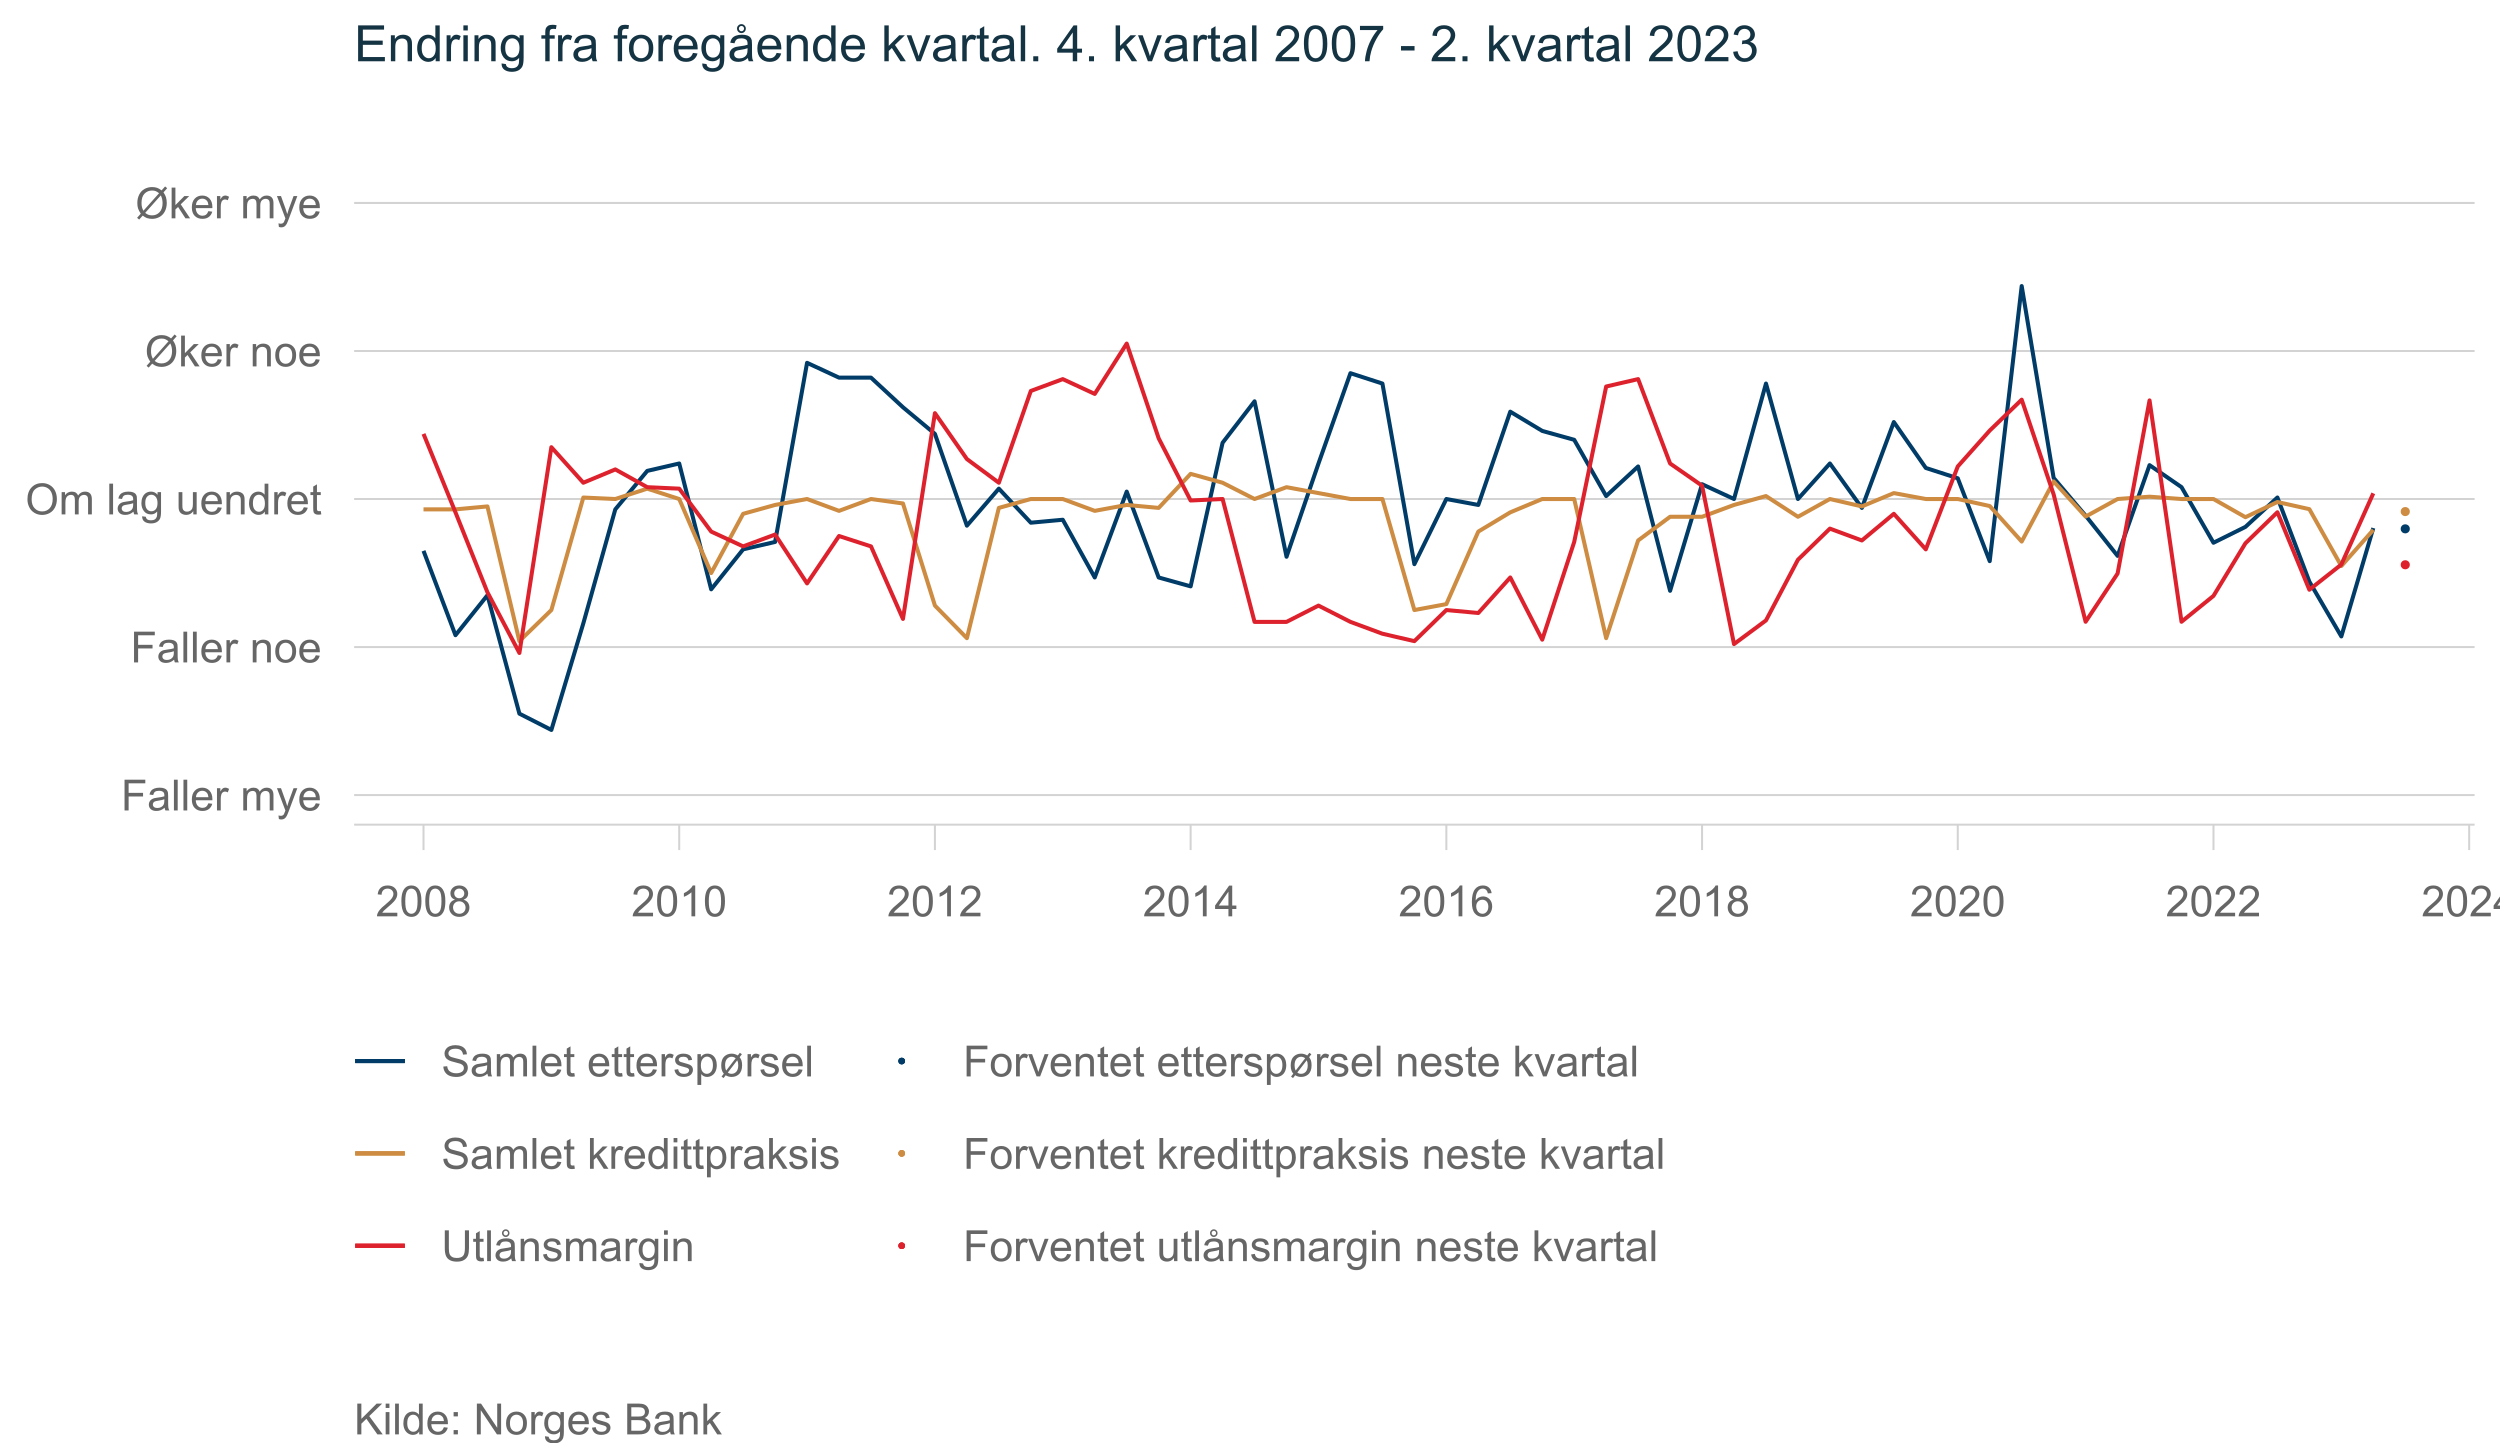 <?xml version="1.0" encoding="UTF-8"?>
<svg xmlns="http://www.w3.org/2000/svg" xmlns:xlink="http://www.w3.org/1999/xlink" width="698pt" height="403pt" viewBox="0 0 698 403" version="1.1">
<defs>
<g>
<symbol overflow="visible" id="glyph0-0">
<path style="stroke:none;" d="M 1.5 0 L 1.5 -7.5 L 7.5 -7.5 L 7.5 0 Z M 1.688 -0.188 L 7.312 -0.188 L 7.312 -7.312 L 1.688 -7.312 Z M 1.688 -0.188 "/>
</symbol>
<symbol overflow="visible" id="glyph0-1">
<path style="stroke:none;" d="M 0.984 0 L 0.984 -8.59 L 6.781 -8.59 L 6.781 -7.578 L 2.121 -7.578 L 2.121 -4.914 L 6.152 -4.914 L 6.152 -3.902 L 2.121 -3.902 L 2.121 0 Z M 0.984 0 "/>
</symbol>
<symbol overflow="visible" id="glyph0-2">
<path style="stroke:none;" d="M 4.852 -0.766 C 4.461 -0.434 4.082 -0.199 3.723 -0.062 C 3.355 0.074 2.969 0.141 2.562 0.141 C 1.875 0.141 1.352 -0.023 0.984 -0.359 C 0.617 -0.688 0.434 -1.117 0.434 -1.641 C 0.434 -1.945 0.5 -2.223 0.641 -2.473 C 0.777 -2.723 0.961 -2.926 1.188 -3.082 C 1.41 -3.234 1.664 -3.348 1.945 -3.43 C 2.152 -3.477 2.465 -3.531 2.883 -3.586 C 3.734 -3.688 4.359 -3.809 4.766 -3.949 C 4.766 -4.09 4.77 -4.18 4.77 -4.227 C 4.77 -4.648 4.668 -4.953 4.469 -5.133 C 4.199 -5.371 3.801 -5.488 3.27 -5.492 C 2.77 -5.488 2.402 -5.402 2.168 -5.23 C 1.934 -5.055 1.758 -4.746 1.648 -4.305 L 0.617 -4.445 C 0.707 -4.887 0.863 -5.242 1.078 -5.516 C 1.289 -5.781 1.598 -5.992 2.008 -6.141 C 2.41 -6.289 2.883 -6.363 3.422 -6.363 C 3.953 -6.363 4.383 -6.301 4.715 -6.176 C 5.047 -6.051 5.293 -5.891 5.449 -5.703 C 5.605 -5.512 5.715 -5.273 5.777 -4.984 C 5.809 -4.805 5.824 -4.48 5.828 -4.016 L 5.828 -2.609 C 5.824 -1.625 5.848 -1.004 5.895 -0.746 C 5.941 -0.484 6.031 -0.238 6.164 0 L 5.062 0 C 4.953 -0.219 4.883 -0.473 4.852 -0.766 Z M 4.766 -3.125 C 4.375 -2.965 3.801 -2.832 3.039 -2.727 C 2.605 -2.66 2.301 -2.59 2.121 -2.516 C 1.941 -2.434 1.801 -2.32 1.703 -2.172 C 1.605 -2.02 1.559 -1.852 1.559 -1.672 C 1.559 -1.387 1.664 -1.152 1.875 -0.969 C 2.086 -0.777 2.398 -0.684 2.812 -0.688 C 3.219 -0.684 3.578 -0.773 3.895 -0.953 C 4.211 -1.129 4.445 -1.371 4.594 -1.68 C 4.707 -1.918 4.762 -2.27 4.766 -2.734 Z M 4.766 -3.125 "/>
</symbol>
<symbol overflow="visible" id="glyph0-3">
<path style="stroke:none;" d="M 0.766 0 L 0.766 -8.59 L 1.82 -8.59 L 1.82 0 Z M 0.766 0 "/>
</symbol>
<symbol overflow="visible" id="glyph0-4">
<path style="stroke:none;" d="M 5.051 -2.004 L 6.141 -1.867 C 5.969 -1.23 5.648 -0.738 5.184 -0.387 C 4.719 -0.035 4.125 0.141 3.406 0.141 C 2.492 0.141 1.77 -0.137 1.238 -0.699 C 0.699 -1.254 0.434 -2.043 0.438 -3.059 C 0.434 -4.105 0.703 -4.918 1.246 -5.496 C 1.781 -6.074 2.48 -6.363 3.344 -6.363 C 4.176 -6.363 4.855 -6.078 5.383 -5.512 C 5.91 -4.945 6.176 -4.148 6.176 -3.125 C 6.176 -3.059 6.172 -2.965 6.172 -2.844 L 1.531 -2.844 C 1.562 -2.156 1.758 -1.633 2.109 -1.27 C 2.457 -0.906 2.891 -0.727 3.41 -0.727 C 3.797 -0.727 4.125 -0.828 4.402 -1.031 C 4.672 -1.234 4.891 -1.559 5.051 -2.004 Z M 1.586 -3.711 L 5.062 -3.711 C 5.016 -4.227 4.883 -4.621 4.664 -4.887 C 4.328 -5.293 3.891 -5.496 3.359 -5.496 C 2.871 -5.496 2.465 -5.332 2.137 -5.008 C 1.805 -4.684 1.621 -4.25 1.586 -3.711 Z M 1.586 -3.711 "/>
</symbol>
<symbol overflow="visible" id="glyph0-5">
<path style="stroke:none;" d="M 0.781 0 L 0.781 -6.223 L 1.727 -6.223 L 1.727 -5.281 C 1.969 -5.719 2.191 -6.012 2.398 -6.152 C 2.602 -6.293 2.828 -6.363 3.078 -6.363 C 3.43 -6.363 3.793 -6.25 4.16 -6.023 L 3.797 -5.047 C 3.539 -5.195 3.281 -5.273 3.023 -5.273 C 2.793 -5.273 2.586 -5.203 2.402 -5.066 C 2.215 -4.926 2.082 -4.734 2.008 -4.488 C 1.891 -4.113 1.832 -3.703 1.836 -3.258 L 1.836 0 Z M 0.781 0 "/>
</symbol>
<symbol overflow="visible" id="glyph0-6">
<path style="stroke:none;" d=""/>
</symbol>
<symbol overflow="visible" id="glyph0-7">
<path style="stroke:none;" d="M 0.789 0 L 0.789 -6.223 L 1.734 -6.223 L 1.734 -5.352 C 1.93 -5.648 2.188 -5.895 2.512 -6.082 C 2.836 -6.27 3.207 -6.363 3.621 -6.363 C 4.082 -6.363 4.457 -6.266 4.754 -6.074 C 5.043 -5.883 5.254 -5.617 5.379 -5.273 C 5.871 -6 6.512 -6.363 7.301 -6.363 C 7.918 -6.363 8.391 -6.191 8.723 -5.848 C 9.055 -5.504 9.223 -4.977 9.223 -4.273 L 9.223 0 L 8.172 0 L 8.172 -3.922 C 8.168 -4.34 8.133 -4.645 8.07 -4.832 C 8 -5.016 7.879 -5.164 7.699 -5.277 C 7.52 -5.391 7.309 -5.449 7.066 -5.449 C 6.629 -5.449 6.266 -5.301 5.977 -5.012 C 5.688 -4.719 5.543 -4.254 5.543 -3.617 L 5.543 0 L 4.488 0 L 4.488 -4.043 C 4.488 -4.512 4.402 -4.863 4.23 -5.098 C 4.059 -5.332 3.777 -5.449 3.387 -5.449 C 3.09 -5.449 2.812 -5.371 2.562 -5.215 C 2.309 -5.059 2.129 -4.828 2.016 -4.527 C 1.898 -4.227 1.84 -3.793 1.844 -3.227 L 1.844 0 Z M 0.789 0 "/>
</symbol>
<symbol overflow="visible" id="glyph0-8">
<path style="stroke:none;" d="M 0.742 2.398 L 0.625 1.406 C 0.855 1.469 1.059 1.5 1.23 1.5 C 1.465 1.5 1.652 1.461 1.793 1.383 C 1.934 1.305 2.047 1.195 2.141 1.055 C 2.203 0.949 2.312 0.688 2.461 0.27 C 2.48 0.207 2.512 0.121 2.555 0.012 L 0.195 -6.223 L 1.328 -6.223 L 2.625 -2.617 C 2.789 -2.16 2.938 -1.68 3.078 -1.18 C 3.195 -1.66 3.34 -2.133 3.508 -2.594 L 4.84 -6.223 L 5.895 -6.223 L 3.527 0.105 C 3.273 0.789 3.074 1.258 2.938 1.516 C 2.746 1.863 2.531 2.117 2.293 2.281 C 2.047 2.438 1.758 2.52 1.422 2.523 C 1.215 2.52 0.988 2.477 0.742 2.398 Z M 0.742 2.398 "/>
</symbol>
<symbol overflow="visible" id="glyph0-9">
<path style="stroke:none;" d="M 0.789 0 L 0.789 -6.223 L 1.742 -6.223 L 1.742 -5.336 C 2.195 -6.02 2.855 -6.363 3.719 -6.363 C 4.09 -6.363 4.434 -6.293 4.754 -6.16 C 5.066 -6.023 5.305 -5.848 5.461 -5.633 C 5.617 -5.41 5.727 -5.152 5.789 -4.852 C 5.828 -4.656 5.848 -4.312 5.848 -3.828 L 5.848 0 L 4.793 0 L 4.793 -3.785 C 4.793 -4.215 4.75 -4.535 4.668 -4.75 C 4.586 -4.961 4.441 -5.129 4.234 -5.258 C 4.023 -5.383 3.777 -5.449 3.5 -5.449 C 3.047 -5.449 2.66 -5.305 2.332 -5.02 C 2.004 -4.734 1.84 -4.195 1.844 -3.398 L 1.844 0 Z M 0.789 0 "/>
</symbol>
<symbol overflow="visible" id="glyph0-10">
<path style="stroke:none;" d="M 0.398 -3.109 C 0.398 -4.262 0.719 -5.117 1.359 -5.672 C 1.895 -6.133 2.547 -6.363 3.316 -6.363 C 4.172 -6.363 4.871 -6.082 5.414 -5.52 C 5.953 -4.957 6.223 -4.184 6.227 -3.199 C 6.223 -2.398 6.102 -1.766 5.867 -1.309 C 5.625 -0.848 5.277 -0.492 4.82 -0.238 C 4.359 0.016 3.859 0.141 3.316 0.141 C 2.441 0.141 1.734 -0.137 1.203 -0.695 C 0.664 -1.254 0.398 -2.059 0.398 -3.109 Z M 1.484 -3.109 C 1.48 -2.309 1.656 -1.711 2.004 -1.32 C 2.348 -0.922 2.785 -0.727 3.316 -0.727 C 3.84 -0.727 4.273 -0.926 4.621 -1.324 C 4.969 -1.723 5.145 -2.328 5.145 -3.148 C 5.145 -3.914 4.969 -4.496 4.617 -4.895 C 4.266 -5.289 3.832 -5.488 3.316 -5.492 C 2.785 -5.488 2.348 -5.293 2.004 -4.898 C 1.656 -4.5 1.48 -3.902 1.484 -3.109 Z M 1.484 -3.109 "/>
</symbol>
<symbol overflow="visible" id="glyph0-11">
<path style="stroke:none;" d="M 0.578 -4.184 C 0.574 -5.605 0.957 -6.719 1.727 -7.531 C 2.488 -8.336 3.477 -8.742 4.695 -8.742 C 5.484 -8.742 6.199 -8.551 6.836 -8.172 C 7.473 -7.793 7.957 -7.266 8.293 -6.586 C 8.625 -5.906 8.793 -5.137 8.797 -4.281 C 8.793 -3.41 8.617 -2.633 8.27 -1.945 C 7.914 -1.258 7.418 -0.734 6.773 -0.383 C 6.125 -0.027 5.43 0.145 4.688 0.148 C 3.879 0.145 3.156 -0.047 2.52 -0.438 C 1.879 -0.824 1.395 -1.359 1.07 -2.039 C 0.738 -2.715 0.574 -3.43 0.578 -4.184 Z M 1.75 -4.164 C 1.746 -3.129 2.023 -2.312 2.586 -1.719 C 3.141 -1.121 3.84 -0.824 4.68 -0.828 C 5.535 -0.824 6.238 -1.125 6.793 -1.73 C 7.344 -2.328 7.621 -3.184 7.625 -4.289 C 7.621 -4.984 7.504 -5.594 7.27 -6.117 C 7.031 -6.641 6.684 -7.043 6.23 -7.332 C 5.77 -7.617 5.262 -7.762 4.699 -7.766 C 3.895 -7.762 3.199 -7.484 2.621 -6.934 C 2.035 -6.379 1.746 -5.457 1.75 -4.164 Z M 1.75 -4.164 "/>
</symbol>
<symbol overflow="visible" id="glyph0-12">
<path style="stroke:none;" d="M 0.598 0.516 L 1.625 0.668 C 1.664 0.98 1.785 1.211 1.98 1.359 C 2.242 1.555 2.598 1.652 3.055 1.652 C 3.539 1.652 3.918 1.555 4.184 1.359 C 4.449 1.164 4.629 0.891 4.723 0.539 C 4.777 0.324 4.801 -0.125 4.797 -0.812 C 4.336 -0.27 3.762 0 3.078 0 C 2.219 0 1.559 -0.309 1.09 -0.926 C 0.621 -1.543 0.387 -2.281 0.387 -3.148 C 0.387 -3.738 0.492 -4.285 0.707 -4.789 C 0.922 -5.289 1.234 -5.68 1.645 -5.953 C 2.051 -6.227 2.531 -6.363 3.082 -6.363 C 3.816 -6.363 4.422 -6.066 4.898 -5.473 L 4.898 -6.223 L 5.871 -6.223 L 5.871 -0.844 C 5.871 0.125 5.77 0.809 5.574 1.215 C 5.375 1.613 5.062 1.934 4.637 2.172 C 4.207 2.402 3.684 2.52 3.059 2.523 C 2.316 2.52 1.715 2.352 1.258 2.023 C 0.801 1.688 0.582 1.188 0.598 0.516 Z M 1.469 -3.223 C 1.465 -2.406 1.629 -1.809 1.957 -1.438 C 2.281 -1.059 2.688 -0.871 3.176 -0.875 C 3.66 -0.871 4.066 -1.059 4.395 -1.434 C 4.723 -1.805 4.887 -2.391 4.887 -3.188 C 4.887 -3.945 4.715 -4.52 4.379 -4.91 C 4.039 -5.297 3.633 -5.488 3.156 -5.492 C 2.684 -5.488 2.285 -5.297 1.961 -4.918 C 1.629 -4.535 1.465 -3.973 1.469 -3.223 Z M 1.469 -3.223 "/>
</symbol>
<symbol overflow="visible" id="glyph0-13">
<path style="stroke:none;" d="M 4.867 0 L 4.867 -0.914 C 4.379 -0.211 3.723 0.141 2.895 0.141 C 2.527 0.141 2.184 0.07 1.867 -0.07 C 1.547 -0.211 1.309 -0.387 1.156 -0.602 C 1 -0.812 0.895 -1.074 0.832 -1.383 C 0.785 -1.59 0.762 -1.918 0.766 -2.367 L 0.766 -6.223 L 1.82 -6.223 L 1.82 -2.773 C 1.816 -2.219 1.84 -1.848 1.887 -1.656 C 1.949 -1.379 2.09 -1.16 2.309 -1.004 C 2.523 -0.84 2.789 -0.762 3.105 -0.766 C 3.418 -0.762 3.715 -0.844 3.996 -1.008 C 4.273 -1.172 4.469 -1.391 4.586 -1.672 C 4.699 -1.949 4.758 -2.355 4.758 -2.891 L 4.758 -6.223 L 5.812 -6.223 L 5.812 0 Z M 4.867 0 "/>
</symbol>
<symbol overflow="visible" id="glyph0-14">
<path style="stroke:none;" d="M 4.828 0 L 4.828 -0.785 C 4.43 -0.168 3.848 0.141 3.086 0.141 C 2.59 0.141 2.133 0.004 1.719 -0.27 C 1.297 -0.543 0.977 -0.922 0.75 -1.414 C 0.523 -1.898 0.41 -2.465 0.41 -3.105 C 0.41 -3.727 0.512 -4.289 0.719 -4.797 C 0.926 -5.301 1.238 -5.688 1.652 -5.957 C 2.066 -6.227 2.527 -6.363 3.039 -6.363 C 3.41 -6.363 3.746 -6.281 4.043 -6.125 C 4.336 -5.965 4.574 -5.762 4.758 -5.508 L 4.758 -8.59 L 5.805 -8.59 L 5.805 0 Z M 1.492 -3.105 C 1.488 -2.309 1.656 -1.711 1.996 -1.316 C 2.328 -0.922 2.727 -0.727 3.188 -0.727 C 3.648 -0.727 4.039 -0.914 4.359 -1.293 C 4.68 -1.668 4.84 -2.242 4.844 -3.016 C 4.84 -3.867 4.676 -4.492 4.352 -4.895 C 4.02 -5.289 3.617 -5.488 3.141 -5.492 C 2.672 -5.488 2.277 -5.297 1.965 -4.918 C 1.645 -4.531 1.488 -3.93 1.492 -3.105 Z M 1.492 -3.105 "/>
</symbol>
<symbol overflow="visible" id="glyph0-15">
<path style="stroke:none;" d="M 3.094 -0.945 L 3.246 -0.012 C 2.949 0.051 2.684 0.082 2.449 0.082 C 2.066 0.082 1.77 0.023 1.559 -0.098 C 1.348 -0.219 1.199 -0.379 1.113 -0.578 C 1.027 -0.773 0.984 -1.188 0.984 -1.82 L 0.984 -5.402 L 0.211 -5.402 L 0.211 -6.223 L 0.984 -6.223 L 0.984 -7.766 L 2.031 -8.398 L 2.031 -6.223 L 3.094 -6.223 L 3.094 -5.402 L 2.031 -5.402 L 2.031 -1.766 C 2.027 -1.461 2.047 -1.27 2.086 -1.184 C 2.125 -1.098 2.184 -1.027 2.27 -0.977 C 2.352 -0.926 2.473 -0.902 2.633 -0.902 C 2.742 -0.902 2.898 -0.914 3.094 -0.945 Z M 3.094 -0.945 "/>
</symbol>
<symbol overflow="visible" id="glyph0-16">
<path style="stroke:none;" d="M 7.324 -7.805 L 8.309 -8.906 L 8.891 -8.414 L 7.859 -7.254 C 8.188 -6.754 8.414 -6.316 8.539 -5.941 C 8.691 -5.449 8.77 -4.898 8.773 -4.289 C 8.77 -3.406 8.594 -2.621 8.238 -1.938 C 7.879 -1.246 7.379 -0.727 6.738 -0.379 C 6.098 -0.027 5.414 0.145 4.695 0.148 C 4.148 0.145 3.66 0.07 3.227 -0.082 C 2.891 -0.199 2.5 -0.422 2.051 -0.758 L 1.066 0.344 L 0.484 -0.148 L 1.516 -1.301 C 1.133 -1.879 0.879 -2.375 0.75 -2.789 C 0.617 -3.203 0.551 -3.699 0.555 -4.277 C 0.551 -5.16 0.727 -5.945 1.082 -6.637 C 1.43 -7.324 1.922 -7.848 2.562 -8.203 C 3.195 -8.555 3.902 -8.73 4.68 -8.734 C 5.203 -8.73 5.66 -8.66 6.055 -8.527 C 6.445 -8.387 6.871 -8.148 7.324 -7.805 Z M 6.621 -7.016 C 6.254 -7.297 5.93 -7.496 5.656 -7.605 C 5.375 -7.711 5.055 -7.762 4.688 -7.766 C 3.832 -7.762 3.125 -7.473 2.566 -6.895 C 2.004 -6.312 1.723 -5.445 1.727 -4.297 C 1.723 -3.84 1.766 -3.438 1.859 -3.086 C 1.918 -2.824 2.051 -2.504 2.25 -2.121 Z M 7.102 -6.41 L 2.75 -1.535 C 3.047 -1.285 3.324 -1.113 3.578 -1.02 C 3.91 -0.891 4.27 -0.824 4.656 -0.828 C 5.508 -0.824 6.211 -1.125 6.77 -1.73 C 7.32 -2.328 7.598 -3.172 7.602 -4.258 C 7.598 -5.066 7.434 -5.785 7.102 -6.41 Z M 7.102 -6.41 "/>
</symbol>
<symbol overflow="visible" id="glyph0-17">
<path style="stroke:none;" d="M 0.797 0 L 0.797 -8.59 L 1.852 -8.59 L 1.852 -3.691 L 4.348 -6.223 L 5.711 -6.223 L 3.336 -3.914 L 5.953 0 L 4.652 0 L 2.594 -3.18 L 1.852 -2.469 L 1.852 0 Z M 0.797 0 "/>
</symbol>
<symbol overflow="visible" id="glyph0-18">
<path style="stroke:none;" d="M 6.039 -1.016 L 6.039 0 L 0.363 0 C 0.355 -0.254 0.395 -0.496 0.484 -0.734 C 0.629 -1.117 0.859 -1.5 1.18 -1.875 C 1.492 -2.25 1.953 -2.684 2.562 -3.176 C 3.492 -3.941 4.125 -4.547 4.453 -4.992 C 4.781 -5.438 4.945 -5.859 4.945 -6.266 C 4.945 -6.68 4.793 -7.031 4.496 -7.32 C 4.191 -7.602 3.805 -7.746 3.328 -7.75 C 2.82 -7.746 2.414 -7.594 2.109 -7.293 C 1.805 -6.984 1.648 -6.562 1.648 -6.031 L 0.562 -6.141 C 0.633 -6.945 0.91 -7.559 1.398 -7.988 C 1.879 -8.41 2.531 -8.625 3.352 -8.625 C 4.172 -8.625 4.824 -8.395 5.309 -7.938 C 5.789 -7.48 6.027 -6.914 6.031 -6.242 C 6.027 -5.895 5.957 -5.559 5.82 -5.227 C 5.676 -4.891 5.441 -4.539 5.117 -4.176 C 4.789 -3.805 4.25 -3.301 3.492 -2.664 C 2.859 -2.129 2.453 -1.77 2.273 -1.582 C 2.094 -1.395 1.945 -1.203 1.828 -1.016 Z M 6.039 -1.016 "/>
</symbol>
<symbol overflow="visible" id="glyph0-19">
<path style="stroke:none;" d="M 0.5 -4.234 C 0.496 -5.246 0.602 -6.062 0.812 -6.688 C 1.02 -7.305 1.328 -7.785 1.742 -8.121 C 2.148 -8.457 2.668 -8.625 3.297 -8.625 C 3.758 -8.625 4.164 -8.531 4.512 -8.348 C 4.855 -8.16 5.141 -7.891 5.371 -7.543 C 5.594 -7.191 5.773 -6.766 5.906 -6.266 C 6.035 -5.762 6.098 -5.086 6.102 -4.234 C 6.098 -3.227 5.996 -2.414 5.789 -1.797 C 5.578 -1.176 5.266 -0.695 4.859 -0.359 C 4.445 -0.02 3.926 0.145 3.297 0.148 C 2.465 0.145 1.816 -0.148 1.348 -0.742 C 0.781 -1.457 0.496 -2.621 0.5 -4.234 Z M 1.582 -4.234 C 1.582 -2.824 1.746 -1.887 2.074 -1.418 C 2.402 -0.949 2.809 -0.715 3.297 -0.719 C 3.777 -0.715 4.184 -0.949 4.52 -1.422 C 4.848 -1.887 5.016 -2.824 5.016 -4.234 C 5.016 -5.648 4.848 -6.59 4.52 -7.055 C 4.184 -7.516 3.773 -7.746 3.289 -7.75 C 2.801 -7.746 2.414 -7.543 2.125 -7.137 C 1.762 -6.613 1.582 -5.645 1.582 -4.234 Z M 1.582 -4.234 "/>
</symbol>
<symbol overflow="visible" id="glyph0-20">
<path style="stroke:none;" d="M 2.121 -4.656 C 1.684 -4.816 1.359 -5.047 1.148 -5.344 C 0.938 -5.641 0.832 -5.996 0.832 -6.41 C 0.832 -7.035 1.055 -7.559 1.504 -7.984 C 1.953 -8.41 2.551 -8.625 3.297 -8.625 C 4.043 -8.625 4.648 -8.406 5.109 -7.973 C 5.566 -7.535 5.793 -7.004 5.797 -6.383 C 5.793 -5.977 5.688 -5.629 5.48 -5.34 C 5.27 -5.043 4.953 -4.816 4.531 -4.656 C 5.055 -4.48 5.457 -4.203 5.734 -3.824 C 6.008 -3.438 6.145 -2.98 6.148 -2.453 C 6.145 -1.715 5.887 -1.098 5.367 -0.602 C 4.844 -0.102 4.16 0.145 3.316 0.148 C 2.469 0.145 1.785 -0.102 1.266 -0.605 C 0.742 -1.105 0.48 -1.734 0.484 -2.484 C 0.48 -3.039 0.621 -3.504 0.91 -3.887 C 1.191 -4.262 1.598 -4.52 2.121 -4.656 Z M 1.91 -6.445 C 1.91 -6.039 2.039 -5.707 2.301 -5.449 C 2.562 -5.191 2.902 -5.062 3.32 -5.062 C 3.723 -5.062 4.055 -5.188 4.32 -5.445 C 4.578 -5.695 4.711 -6.012 4.711 -6.387 C 4.711 -6.773 4.574 -7.098 4.309 -7.363 C 4.035 -7.625 3.703 -7.758 3.312 -7.758 C 2.906 -7.758 2.574 -7.629 2.309 -7.371 C 2.043 -7.113 1.91 -6.805 1.91 -6.445 Z M 1.57 -2.477 C 1.57 -2.176 1.641 -1.887 1.785 -1.605 C 1.926 -1.324 2.137 -1.105 2.422 -0.949 C 2.699 -0.793 3.004 -0.715 3.328 -0.719 C 3.832 -0.715 4.246 -0.879 4.578 -1.207 C 4.902 -1.531 5.066 -1.941 5.07 -2.445 C 5.066 -2.945 4.898 -3.367 4.562 -3.703 C 4.223 -4.035 3.801 -4.199 3.293 -4.203 C 2.793 -4.199 2.379 -4.035 2.059 -3.711 C 1.73 -3.379 1.57 -2.969 1.57 -2.477 Z M 1.57 -2.477 "/>
</symbol>
<symbol overflow="visible" id="glyph0-21">
<path style="stroke:none;" d="M 4.469 0 L 3.414 0 L 3.414 -6.719 C 3.16 -6.477 2.828 -6.234 2.414 -5.996 C 2 -5.75 1.629 -5.57 1.305 -5.449 L 1.305 -6.469 C 1.895 -6.742 2.41 -7.078 2.852 -7.477 C 3.293 -7.871 3.605 -8.254 3.789 -8.625 L 4.469 -8.625 Z M 4.469 0 "/>
</symbol>
<symbol overflow="visible" id="glyph0-22">
<path style="stroke:none;" d="M 3.879 0 L 3.879 -2.055 L 0.152 -2.055 L 0.152 -3.023 L 4.07 -8.59 L 4.934 -8.59 L 4.934 -3.023 L 6.094 -3.023 L 6.094 -2.055 L 4.934 -2.055 L 4.934 0 Z M 3.879 -3.023 L 3.879 -6.898 L 1.188 -3.023 Z M 3.879 -3.023 "/>
</symbol>
<symbol overflow="visible" id="glyph0-23">
<path style="stroke:none;" d="M 5.969 -6.484 L 4.922 -6.406 C 4.828 -6.812 4.695 -7.113 4.523 -7.305 C 4.234 -7.605 3.883 -7.758 3.469 -7.758 C 3.133 -7.758 2.836 -7.664 2.586 -7.477 C 2.25 -7.234 1.988 -6.879 1.797 -6.414 C 1.605 -5.949 1.508 -5.289 1.5 -4.43 C 1.754 -4.812 2.062 -5.098 2.434 -5.289 C 2.797 -5.473 3.184 -5.566 3.586 -5.57 C 4.289 -5.566 4.887 -5.309 5.383 -4.793 C 5.875 -4.277 6.121 -3.609 6.125 -2.789 C 6.121 -2.25 6.004 -1.746 5.773 -1.285 C 5.539 -0.82 5.223 -0.469 4.816 -0.223 C 4.41 0.023 3.949 0.145 3.434 0.148 C 2.555 0.145 1.836 -0.176 1.285 -0.82 C 0.727 -1.469 0.449 -2.535 0.453 -4.02 C 0.449 -5.676 0.758 -6.883 1.371 -7.641 C 1.902 -8.297 2.621 -8.625 3.531 -8.625 C 4.207 -8.625 4.762 -8.434 5.195 -8.055 C 5.625 -7.676 5.883 -7.152 5.969 -6.484 Z M 1.664 -2.781 C 1.664 -2.418 1.738 -2.07 1.895 -1.738 C 2.043 -1.406 2.262 -1.152 2.543 -0.98 C 2.82 -0.801 3.109 -0.715 3.414 -0.719 C 3.859 -0.715 4.242 -0.895 4.566 -1.258 C 4.883 -1.613 5.043 -2.102 5.047 -2.727 C 5.043 -3.316 4.887 -3.785 4.57 -4.129 C 4.25 -4.469 3.852 -4.641 3.375 -4.641 C 2.898 -4.641 2.492 -4.469 2.16 -4.129 C 1.828 -3.785 1.664 -3.336 1.664 -2.781 Z M 1.664 -2.781 "/>
</symbol>
<symbol overflow="visible" id="glyph0-24">
<path style="stroke:none;" d="M 0.539 -2.758 L 1.609 -2.852 C 1.66 -2.422 1.777 -2.07 1.965 -1.797 C 2.145 -1.52 2.434 -1.297 2.828 -1.129 C 3.215 -0.957 3.656 -0.871 4.148 -0.875 C 4.578 -0.871 4.961 -0.938 5.297 -1.066 C 5.629 -1.191 5.875 -1.367 6.039 -1.594 C 6.199 -1.82 6.281 -2.066 6.281 -2.332 C 6.281 -2.598 6.203 -2.832 6.047 -3.035 C 5.891 -3.238 5.633 -3.406 5.273 -3.547 C 5.043 -3.633 4.531 -3.773 3.746 -3.965 C 2.953 -4.152 2.402 -4.332 2.086 -4.5 C 1.672 -4.711 1.363 -4.977 1.168 -5.297 C 0.965 -5.617 0.867 -5.973 0.867 -6.367 C 0.867 -6.801 0.988 -7.207 1.234 -7.582 C 1.48 -7.957 1.84 -8.242 2.312 -8.441 C 2.785 -8.633 3.312 -8.73 3.891 -8.734 C 4.523 -8.73 5.082 -8.629 5.574 -8.426 C 6.059 -8.223 6.434 -7.922 6.695 -7.523 C 6.957 -7.125 7.098 -6.672 7.117 -6.172 L 6.031 -6.086 C 5.969 -6.629 5.77 -7.039 5.434 -7.316 C 5.094 -7.594 4.598 -7.734 3.938 -7.734 C 3.25 -7.734 2.746 -7.605 2.434 -7.355 C 2.113 -7.098 1.957 -6.797 1.961 -6.445 C 1.957 -6.137 2.07 -5.883 2.297 -5.684 C 2.516 -5.48 3.086 -5.273 4.012 -5.07 C 4.934 -4.859 5.566 -4.68 5.914 -4.523 C 6.41 -4.293 6.781 -4 7.02 -3.648 C 7.254 -3.293 7.371 -2.887 7.375 -2.426 C 7.371 -1.969 7.242 -1.535 6.984 -1.133 C 6.723 -0.727 6.344 -0.414 5.855 -0.188 C 5.363 0.035 4.812 0.145 4.203 0.148 C 3.422 0.145 2.77 0.035 2.246 -0.191 C 1.719 -0.414 1.309 -0.754 1.012 -1.215 C 0.711 -1.668 0.555 -2.184 0.539 -2.758 Z M 0.539 -2.758 "/>
</symbol>
<symbol overflow="visible" id="glyph0-25">
<path style="stroke:none;" d="M 0.367 -1.859 L 1.414 -2.023 C 1.469 -1.602 1.633 -1.281 1.902 -1.059 C 2.168 -0.836 2.543 -0.727 3.023 -0.727 C 3.508 -0.727 3.867 -0.824 4.102 -1.023 C 4.336 -1.219 4.453 -1.449 4.453 -1.719 C 4.453 -1.953 4.348 -2.141 4.141 -2.281 C 3.996 -2.371 3.637 -2.492 3.062 -2.637 C 2.289 -2.832 1.754 -3 1.457 -3.145 C 1.156 -3.285 0.93 -3.48 0.777 -3.734 C 0.621 -3.984 0.543 -4.266 0.547 -4.57 C 0.543 -4.844 0.605 -5.098 0.734 -5.34 C 0.859 -5.574 1.035 -5.773 1.254 -5.93 C 1.418 -6.047 1.641 -6.148 1.926 -6.234 C 2.207 -6.32 2.512 -6.363 2.836 -6.363 C 3.324 -6.363 3.75 -6.293 4.121 -6.152 C 4.488 -6.012 4.762 -5.82 4.938 -5.578 C 5.113 -5.336 5.234 -5.016 5.305 -4.617 L 4.273 -4.477 C 4.223 -4.797 4.086 -5.047 3.863 -5.227 C 3.637 -5.406 3.32 -5.496 2.914 -5.496 C 2.426 -5.496 2.082 -5.414 1.875 -5.254 C 1.664 -5.094 1.559 -4.906 1.562 -4.695 C 1.559 -4.555 1.602 -4.434 1.695 -4.324 C 1.773 -4.211 1.91 -4.117 2.098 -4.043 C 2.203 -4.004 2.512 -3.914 3.031 -3.773 C 3.773 -3.574 4.293 -3.41 4.59 -3.285 C 4.879 -3.156 5.113 -2.973 5.285 -2.73 C 5.453 -2.488 5.535 -2.188 5.539 -1.828 C 5.535 -1.477 5.434 -1.145 5.23 -0.832 C 5.023 -0.52 4.727 -0.277 4.34 -0.113 C 3.953 0.059 3.516 0.141 3.031 0.141 C 2.219 0.141 1.602 -0.027 1.18 -0.363 C 0.754 -0.699 0.484 -1.195 0.367 -1.859 Z M 0.367 -1.859 "/>
</symbol>
<symbol overflow="visible" id="glyph0-26">
<path style="stroke:none;" d="M 0.789 2.383 L 0.789 -6.223 L 1.75 -6.223 L 1.75 -5.414 C 1.977 -5.73 2.234 -5.965 2.52 -6.125 C 2.801 -6.281 3.145 -6.363 3.555 -6.363 C 4.082 -6.363 4.551 -6.227 4.961 -5.953 C 5.363 -5.68 5.672 -5.293 5.883 -4.793 C 6.09 -4.293 6.191 -3.746 6.195 -3.156 C 6.191 -2.52 6.078 -1.945 5.852 -1.438 C 5.621 -0.922 5.289 -0.531 4.855 -0.266 C 4.418 0.008 3.961 0.141 3.48 0.141 C 3.129 0.141 2.812 0.066 2.535 -0.082 C 2.254 -0.23 2.023 -0.418 1.844 -0.645 L 1.844 2.383 Z M 1.746 -3.078 C 1.746 -2.273 1.906 -1.684 2.23 -1.301 C 2.555 -0.918 2.949 -0.727 3.41 -0.727 C 3.879 -0.727 4.277 -0.922 4.613 -1.32 C 4.945 -1.711 5.113 -2.328 5.117 -3.164 C 5.113 -3.953 4.949 -4.547 4.625 -4.945 C 4.297 -5.34 3.91 -5.535 3.457 -5.539 C 3.004 -5.535 2.605 -5.324 2.262 -4.906 C 1.918 -4.484 1.746 -3.875 1.746 -3.078 Z M 1.746 -3.078 "/>
</symbol>
<symbol overflow="visible" id="glyph0-27">
<path style="stroke:none;" d="M 5.383 -5.852 L 5.965 -6.602 L 6.527 -6.195 L 5.898 -5.383 C 6.145 -5.047 6.312 -4.742 6.406 -4.469 C 6.523 -4.074 6.586 -3.621 6.586 -3.105 C 6.586 -1.934 6.254 -1.07 5.594 -0.523 C 5.059 -0.078 4.414 0.141 3.664 0.141 C 3.039 0.141 2.492 -0.016 2.016 -0.328 L 1.398 0.461 L 0.852 0.047 L 1.484 -0.781 C 1.25 -1.043 1.086 -1.309 0.992 -1.578 C 0.832 -2 0.754 -2.484 0.758 -3.023 C 0.754 -4.199 1.043 -5.047 1.617 -5.574 C 2.188 -6.098 2.859 -6.363 3.641 -6.363 C 3.953 -6.363 4.25 -6.32 4.523 -6.238 C 4.793 -6.156 5.078 -6.027 5.383 -5.852 Z M 4.793 -5.078 C 4.434 -5.352 4.059 -5.488 3.672 -5.492 C 3.152 -5.488 2.719 -5.289 2.367 -4.895 C 2.016 -4.492 1.84 -3.898 1.84 -3.109 C 1.84 -2.523 1.941 -2.035 2.145 -1.641 Z M 5.234 -4.512 L 2.602 -1.094 C 2.906 -0.848 3.25 -0.727 3.633 -0.727 C 4.172 -0.727 4.617 -0.926 4.977 -1.324 C 5.328 -1.723 5.508 -2.32 5.508 -3.117 C 5.508 -3.414 5.484 -3.672 5.438 -3.898 C 5.406 -4.055 5.336 -4.262 5.234 -4.512 Z M 5.234 -4.512 "/>
</symbol>
<symbol overflow="visible" id="glyph0-28">
<path style="stroke:none;" d="M 2.52 0 L 0.152 -6.223 L 1.266 -6.223 L 2.602 -2.496 C 2.746 -2.09 2.879 -1.672 3 -1.242 C 3.094 -1.57 3.223 -1.965 3.391 -2.426 L 4.773 -6.223 L 5.859 -6.223 L 3.504 0 Z M 2.52 0 "/>
</symbol>
<symbol overflow="visible" id="glyph0-29">
<path style="stroke:none;" d="M 0.797 -7.375 L 0.797 -8.59 L 1.852 -8.59 L 1.852 -7.375 Z M 0.797 0 L 0.797 -6.223 L 1.852 -6.223 L 1.852 0 Z M 0.797 0 "/>
</symbol>
<symbol overflow="visible" id="glyph0-30">
<path style="stroke:none;" d="M 6.562 -8.59 L 7.699 -8.59 L 7.699 -3.625 C 7.699 -2.762 7.602 -2.078 7.406 -1.57 C 7.211 -1.062 6.855 -0.648 6.348 -0.328 C 5.836 -0.012 5.168 0.145 4.344 0.148 C 3.531 0.145 2.875 0.008 2.367 -0.27 C 1.855 -0.547 1.488 -0.945 1.273 -1.473 C 1.051 -1.996 0.941 -2.715 0.945 -3.625 L 0.945 -8.59 L 2.078 -8.59 L 2.078 -3.633 C 2.074 -2.887 2.145 -2.336 2.285 -1.984 C 2.426 -1.629 2.664 -1.355 3 -1.164 C 3.336 -0.973 3.75 -0.879 4.242 -0.879 C 5.078 -0.879 5.672 -1.066 6.027 -1.445 C 6.383 -1.824 6.562 -2.555 6.562 -3.633 Z M 6.562 -8.59 "/>
</symbol>
<symbol overflow="visible" id="glyph0-31">
<path style="stroke:none;" d="M 4.852 -0.766 C 4.461 -0.434 4.082 -0.199 3.723 -0.062 C 3.355 0.074 2.969 0.141 2.562 0.141 C 1.875 0.141 1.352 -0.023 0.984 -0.359 C 0.617 -0.688 0.434 -1.117 0.434 -1.641 C 0.434 -1.945 0.5 -2.223 0.641 -2.473 C 0.777 -2.723 0.961 -2.926 1.188 -3.082 C 1.41 -3.234 1.664 -3.348 1.945 -3.43 C 2.152 -3.477 2.465 -3.531 2.883 -3.586 C 3.734 -3.688 4.359 -3.809 4.766 -3.949 C 4.766 -4.09 4.77 -4.18 4.77 -4.227 C 4.77 -4.648 4.668 -4.953 4.469 -5.133 C 4.199 -5.371 3.801 -5.488 3.27 -5.492 C 2.77 -5.488 2.402 -5.402 2.168 -5.23 C 1.934 -5.055 1.758 -4.746 1.648 -4.305 L 0.617 -4.445 C 0.707 -4.887 0.863 -5.242 1.078 -5.516 C 1.289 -5.781 1.598 -5.992 2.008 -6.141 C 2.41 -6.289 2.883 -6.363 3.422 -6.363 C 3.953 -6.363 4.383 -6.301 4.715 -6.176 C 5.047 -6.051 5.293 -5.891 5.449 -5.703 C 5.605 -5.512 5.715 -5.273 5.777 -4.984 C 5.809 -4.805 5.824 -4.48 5.828 -4.016 L 5.828 -2.609 C 5.824 -1.625 5.848 -1.004 5.895 -0.746 C 5.941 -0.484 6.031 -0.238 6.164 0 L 5.062 0 C 4.953 -0.219 4.883 -0.473 4.852 -0.766 Z M 4.766 -3.125 C 4.375 -2.965 3.801 -2.832 3.039 -2.727 C 2.605 -2.66 2.301 -2.59 2.121 -2.516 C 1.941 -2.434 1.801 -2.32 1.703 -2.172 C 1.605 -2.02 1.559 -1.852 1.559 -1.672 C 1.559 -1.387 1.664 -1.152 1.875 -0.969 C 2.086 -0.777 2.398 -0.684 2.812 -0.688 C 3.219 -0.684 3.578 -0.773 3.895 -0.953 C 4.211 -1.129 4.445 -1.371 4.594 -1.68 C 4.707 -1.918 4.762 -2.27 4.766 -2.734 Z M 2.242 -7.84 C 2.238 -8.121 2.344 -8.367 2.555 -8.578 C 2.766 -8.785 3.012 -8.887 3.297 -8.891 C 3.586 -8.887 3.836 -8.781 4.043 -8.574 C 4.246 -8.363 4.348 -8.113 4.352 -7.816 C 4.348 -7.516 4.246 -7.262 4.043 -7.055 C 3.836 -6.844 3.59 -6.738 3.305 -6.742 C 3.012 -6.738 2.762 -6.844 2.555 -7.055 C 2.344 -7.266 2.238 -7.527 2.242 -7.84 Z M 2.688 -7.836 C 2.684 -7.648 2.746 -7.496 2.871 -7.371 C 2.996 -7.246 3.141 -7.184 3.312 -7.184 C 3.477 -7.184 3.621 -7.246 3.746 -7.371 C 3.863 -7.496 3.926 -7.645 3.93 -7.82 C 3.926 -7.996 3.867 -8.148 3.75 -8.273 C 3.629 -8.398 3.48 -8.461 3.312 -8.461 C 3.141 -8.461 2.996 -8.398 2.871 -8.277 C 2.746 -8.152 2.684 -8.004 2.688 -7.836 Z M 2.688 -7.836 "/>
</symbol>
<symbol overflow="visible" id="glyph0-32">
<path style="stroke:none;" d="M 0.879 0 L 0.879 -8.59 L 2.016 -8.59 L 2.016 -4.328 L 6.281 -8.59 L 7.82 -8.59 L 4.219 -5.109 L 7.98 0 L 6.48 0 L 3.422 -4.348 L 2.016 -2.977 L 2.016 0 Z M 0.879 0 "/>
</symbol>
<symbol overflow="visible" id="glyph0-33">
<path style="stroke:none;" d="M 1.086 -5.023 L 1.086 -6.223 L 2.285 -6.223 L 2.285 -5.023 Z M 1.086 0 L 1.086 -1.203 L 2.285 -1.203 L 2.285 0 Z M 1.086 0 "/>
</symbol>
<symbol overflow="visible" id="glyph0-34">
<path style="stroke:none;" d="M 0.914 0 L 0.914 -8.59 L 2.078 -8.59 L 6.594 -1.844 L 6.594 -8.59 L 7.68 -8.59 L 7.68 0 L 6.516 0 L 2.004 -6.75 L 2.004 0 Z M 0.914 0 "/>
</symbol>
<symbol overflow="visible" id="glyph0-35">
<path style="stroke:none;" d="M 0.879 0 L 0.879 -8.59 L 4.102 -8.59 C 4.758 -8.59 5.281 -8.5 5.68 -8.328 C 6.07 -8.152 6.383 -7.887 6.609 -7.527 C 6.836 -7.164 6.949 -6.785 6.949 -6.391 C 6.949 -6.023 6.848 -5.68 6.648 -5.355 C 6.449 -5.027 6.148 -4.766 5.75 -4.57 C 6.266 -4.418 6.664 -4.156 6.945 -3.793 C 7.223 -3.422 7.363 -2.988 7.367 -2.492 C 7.363 -2.086 7.277 -1.711 7.109 -1.367 C 6.938 -1.02 6.73 -0.754 6.48 -0.57 C 6.23 -0.379 5.914 -0.238 5.539 -0.145 C 5.16 -0.047 4.699 0 4.156 0 Z M 2.016 -4.98 L 3.875 -4.98 C 4.375 -4.98 4.738 -5.012 4.957 -5.078 C 5.246 -5.164 5.461 -5.309 5.609 -5.508 C 5.75 -5.703 5.824 -5.953 5.828 -6.258 C 5.824 -6.543 5.758 -6.793 5.625 -7.012 C 5.488 -7.227 5.293 -7.375 5.039 -7.457 C 4.781 -7.535 4.344 -7.574 3.734 -7.578 L 2.016 -7.578 Z M 2.016 -1.016 L 4.156 -1.016 C 4.516 -1.012 4.773 -1.027 4.93 -1.055 C 5.188 -1.102 5.406 -1.18 5.582 -1.289 C 5.758 -1.398 5.902 -1.555 6.016 -1.766 C 6.129 -1.969 6.188 -2.211 6.188 -2.492 C 6.188 -2.805 6.105 -3.082 5.941 -3.324 C 5.777 -3.559 5.547 -3.727 5.258 -3.824 C 4.961 -3.918 4.543 -3.965 4 -3.969 L 2.016 -3.969 Z M 2.016 -1.016 "/>
</symbol>
<symbol overflow="visible" id="glyph1-0">
<path style="stroke:none;" d="M 1.75 0 L 1.75 -8.75 L 8.75 -8.75 L 8.75 0 Z M 1.969 -0.219 L 8.531 -0.219 L 8.531 -8.531 L 1.969 -8.531 Z M 1.969 -0.219 "/>
</symbol>
<symbol overflow="visible" id="glyph1-1">
<path style="stroke:none;" d="M 1.109 0 L 1.109 -10.023 L 8.352 -10.023 L 8.352 -8.84 L 2.434 -8.84 L 2.434 -5.77 L 7.977 -5.77 L 7.977 -4.594 L 2.434 -4.594 L 2.434 -1.184 L 8.586 -1.184 L 8.586 0 Z M 1.109 0 "/>
</symbol>
<symbol overflow="visible" id="glyph1-2">
<path style="stroke:none;" d="M 0.922 0 L 0.922 -7.258 L 2.031 -7.258 L 2.031 -6.227 C 2.559 -7.02 3.328 -7.418 4.34 -7.422 C 4.773 -7.418 5.176 -7.34 5.547 -7.188 C 5.91 -7.027 6.184 -6.82 6.371 -6.57 C 6.551 -6.312 6.68 -6.012 6.754 -5.66 C 6.797 -5.434 6.82 -5.035 6.82 -4.465 L 6.82 0 L 5.594 0 L 5.594 -4.414 C 5.59 -4.914 5.543 -5.289 5.449 -5.539 C 5.352 -5.785 5.18 -5.984 4.938 -6.137 C 4.691 -6.281 4.406 -6.355 4.082 -6.359 C 3.555 -6.355 3.102 -6.191 2.723 -5.859 C 2.34 -5.523 2.148 -4.891 2.152 -3.965 L 2.152 0 Z M 0.922 0 "/>
</symbol>
<symbol overflow="visible" id="glyph1-3">
<path style="stroke:none;" d="M 5.633 0 L 5.633 -0.914 C 5.168 -0.195 4.492 0.164 3.602 0.164 C 3.02 0.164 2.488 0.008 2.004 -0.312 C 1.52 -0.629 1.141 -1.074 0.875 -1.648 C 0.605 -2.219 0.473 -2.879 0.477 -3.625 C 0.473 -4.348 0.594 -5.004 0.84 -5.594 C 1.078 -6.184 1.441 -6.637 1.926 -6.949 C 2.406 -7.262 2.945 -7.418 3.547 -7.422 C 3.98 -7.418 4.371 -7.324 4.715 -7.145 C 5.055 -6.957 5.332 -6.719 5.551 -6.426 L 5.551 -10.023 L 6.773 -10.023 L 6.773 0 Z M 1.742 -3.625 C 1.738 -2.691 1.934 -1.996 2.328 -1.535 C 2.719 -1.074 3.184 -0.844 3.719 -0.848 C 4.254 -0.844 4.711 -1.062 5.086 -1.508 C 5.461 -1.945 5.648 -2.617 5.652 -3.52 C 5.648 -4.512 5.457 -5.242 5.078 -5.707 C 4.691 -6.172 4.219 -6.402 3.664 -6.406 C 3.113 -6.402 2.656 -6.18 2.293 -5.734 C 1.922 -5.285 1.738 -4.582 1.742 -3.625 Z M 1.742 -3.625 "/>
</symbol>
<symbol overflow="visible" id="glyph1-4">
<path style="stroke:none;" d="M 0.91 0 L 0.91 -7.258 L 2.016 -7.258 L 2.016 -6.16 C 2.297 -6.668 2.555 -7.008 2.797 -7.176 C 3.031 -7.336 3.297 -7.418 3.59 -7.422 C 4 -7.418 4.422 -7.285 4.852 -7.027 L 4.43 -5.887 C 4.125 -6.062 3.824 -6.152 3.527 -6.152 C 3.258 -6.152 3.016 -6.07 2.801 -5.91 C 2.586 -5.746 2.434 -5.52 2.344 -5.234 C 2.207 -4.793 2.137 -4.316 2.141 -3.801 L 2.141 0 Z M 0.91 0 "/>
</symbol>
<symbol overflow="visible" id="glyph1-5">
<path style="stroke:none;" d="M 0.93 -8.605 L 0.93 -10.023 L 2.16 -10.023 L 2.16 -8.605 Z M 0.93 0 L 0.93 -7.258 L 2.16 -7.258 L 2.16 0 Z M 0.93 0 "/>
</symbol>
<symbol overflow="visible" id="glyph1-6">
<path style="stroke:none;" d="M 0.695 0.602 L 1.895 0.781 C 1.941 1.145 2.082 1.414 2.312 1.586 C 2.613 1.812 3.031 1.926 3.562 1.93 C 4.129 1.926 4.566 1.812 4.879 1.586 C 5.188 1.355 5.398 1.035 5.508 0.629 C 5.57 0.375 5.598 -0.148 5.598 -0.949 C 5.059 -0.316 4.391 0 3.59 0 C 2.59 0 1.816 -0.359 1.273 -1.078 C 0.723 -1.797 0.449 -2.66 0.453 -3.672 C 0.449 -4.363 0.574 -5.004 0.828 -5.59 C 1.074 -6.176 1.438 -6.625 1.918 -6.945 C 2.391 -7.258 2.949 -7.418 3.594 -7.422 C 4.449 -7.418 5.156 -7.07 5.715 -6.383 L 5.715 -7.258 L 6.852 -7.258 L 6.852 -0.984 C 6.848 0.145 6.734 0.945 6.504 1.418 C 6.273 1.887 5.906 2.258 5.41 2.535 C 4.91 2.805 4.297 2.941 3.57 2.945 C 2.699 2.941 2 2.746 1.469 2.359 C 0.934 1.969 0.676 1.383 0.695 0.602 Z M 1.715 -3.758 C 1.711 -2.805 1.898 -2.113 2.281 -1.676 C 2.656 -1.238 3.133 -1.02 3.703 -1.02 C 4.27 -1.02 4.742 -1.234 5.129 -1.672 C 5.508 -2.102 5.699 -2.785 5.703 -3.719 C 5.699 -4.605 5.504 -5.273 5.109 -5.727 C 4.715 -6.176 4.238 -6.402 3.684 -6.406 C 3.133 -6.402 2.668 -6.18 2.289 -5.738 C 1.902 -5.289 1.711 -4.629 1.715 -3.758 Z M 1.715 -3.758 "/>
</symbol>
<symbol overflow="visible" id="glyph1-7">
<path style="stroke:none;" d=""/>
</symbol>
<symbol overflow="visible" id="glyph1-8">
<path style="stroke:none;" d="M 1.219 0 L 1.219 -6.305 L 0.129 -6.305 L 0.129 -7.258 L 1.219 -7.258 L 1.219 -8.031 C 1.219 -8.52 1.262 -8.883 1.348 -9.117 C 1.465 -9.438 1.672 -9.695 1.973 -9.895 C 2.27 -10.09 2.688 -10.188 3.227 -10.191 C 3.57 -10.188 3.953 -10.148 4.375 -10.07 L 4.191 -8.996 C 3.934 -9.035 3.691 -9.059 3.465 -9.062 C 3.09 -9.059 2.828 -8.98 2.672 -8.824 C 2.516 -8.664 2.438 -8.363 2.441 -7.93 L 2.441 -7.258 L 3.855 -7.258 L 3.855 -6.305 L 2.441 -6.305 L 2.441 0 Z M 1.219 0 "/>
</symbol>
<symbol overflow="visible" id="glyph1-9">
<path style="stroke:none;" d="M 5.66 -0.895 C 5.203 -0.504 4.762 -0.23 4.344 -0.074 C 3.918 0.086 3.469 0.164 2.988 0.164 C 2.188 0.164 1.574 -0.027 1.148 -0.418 C 0.719 -0.805 0.504 -1.305 0.508 -1.914 C 0.504 -2.266 0.586 -2.59 0.75 -2.887 C 0.91 -3.18 1.121 -3.414 1.383 -3.594 C 1.645 -3.77 1.938 -3.906 2.27 -4 C 2.508 -4.059 2.875 -4.121 3.363 -4.184 C 4.355 -4.301 5.086 -4.441 5.559 -4.609 C 5.559 -4.773 5.559 -4.879 5.562 -4.93 C 5.559 -5.426 5.445 -5.781 5.215 -5.988 C 4.898 -6.266 4.43 -6.402 3.812 -6.406 C 3.23 -6.402 2.805 -6.301 2.531 -6.102 C 2.254 -5.895 2.051 -5.535 1.922 -5.023 L 0.719 -5.188 C 0.824 -5.699 1.004 -6.117 1.258 -6.434 C 1.504 -6.75 1.867 -6.992 2.344 -7.164 C 2.816 -7.332 3.363 -7.418 3.992 -7.422 C 4.609 -7.418 5.113 -7.344 5.504 -7.203 C 5.887 -7.055 6.172 -6.871 6.359 -6.652 C 6.539 -6.43 6.668 -6.152 6.742 -5.816 C 6.777 -5.605 6.797 -5.227 6.801 -4.684 L 6.801 -3.043 C 6.797 -1.895 6.824 -1.172 6.879 -0.871 C 6.934 -0.566 7.035 -0.277 7.191 0 L 5.906 0 C 5.777 -0.254 5.695 -0.551 5.66 -0.895 Z M 5.559 -3.645 C 5.109 -3.461 4.438 -3.305 3.547 -3.18 C 3.039 -3.105 2.684 -3.023 2.473 -2.934 C 2.262 -2.84 2.098 -2.707 1.988 -2.531 C 1.871 -2.355 1.816 -2.16 1.82 -1.949 C 1.816 -1.617 1.941 -1.344 2.191 -1.129 C 2.438 -0.906 2.801 -0.797 3.281 -0.801 C 3.754 -0.797 4.176 -0.898 4.547 -1.109 C 4.914 -1.312 5.184 -1.598 5.359 -1.961 C 5.488 -2.238 5.555 -2.648 5.559 -3.191 Z M 5.559 -3.645 "/>
</symbol>
<symbol overflow="visible" id="glyph1-10">
<path style="stroke:none;" d="M 0.465 -3.629 C 0.461 -4.973 0.836 -5.969 1.586 -6.617 C 2.207 -7.148 2.969 -7.418 3.867 -7.422 C 4.867 -7.418 5.684 -7.09 6.316 -6.441 C 6.949 -5.785 7.266 -4.883 7.266 -3.734 C 7.266 -2.797 7.125 -2.062 6.844 -1.527 C 6.562 -0.992 6.152 -0.578 5.621 -0.281 C 5.082 0.016 4.5 0.164 3.867 0.164 C 2.852 0.164 2.027 -0.16 1.402 -0.812 C 0.773 -1.461 0.461 -2.398 0.465 -3.629 Z M 1.73 -3.629 C 1.727 -2.695 1.93 -2 2.336 -1.539 C 2.738 -1.074 3.25 -0.844 3.867 -0.848 C 4.477 -0.844 4.984 -1.074 5.391 -1.543 C 5.797 -2.004 6 -2.715 6 -3.672 C 6 -4.566 5.793 -5.246 5.387 -5.711 C 4.977 -6.172 4.473 -6.402 3.867 -6.406 C 3.25 -6.402 2.738 -6.172 2.336 -5.715 C 1.93 -5.25 1.727 -4.555 1.73 -3.629 Z M 1.73 -3.629 "/>
</symbol>
<symbol overflow="visible" id="glyph1-11">
<path style="stroke:none;" d="M 5.891 -2.336 L 7.164 -2.18 C 6.961 -1.438 6.59 -0.859 6.047 -0.449 C 5.504 -0.039 4.812 0.164 3.973 0.164 C 2.91 0.164 2.066 -0.16 1.445 -0.816 C 0.82 -1.465 0.508 -2.383 0.512 -3.57 C 0.508 -4.785 0.824 -5.734 1.453 -6.41 C 2.082 -7.082 2.898 -7.418 3.902 -7.422 C 4.871 -7.418 5.664 -7.086 6.281 -6.43 C 6.895 -5.766 7.199 -4.84 7.203 -3.645 C 7.199 -3.57 7.199 -3.461 7.199 -3.316 L 1.785 -3.316 C 1.828 -2.516 2.055 -1.902 2.461 -1.48 C 2.867 -1.055 3.371 -0.844 3.977 -0.848 C 4.426 -0.844 4.812 -0.961 5.133 -1.203 C 5.453 -1.438 5.703 -1.816 5.891 -2.336 Z M 1.852 -4.328 L 5.906 -4.328 C 5.852 -4.934 5.695 -5.391 5.441 -5.703 C 5.047 -6.172 4.539 -6.41 3.918 -6.414 C 3.352 -6.41 2.875 -6.219 2.492 -5.844 C 2.102 -5.461 1.891 -4.957 1.852 -4.328 Z M 1.852 -4.328 "/>
</symbol>
<symbol overflow="visible" id="glyph1-12">
<path style="stroke:none;" d="M 5.66 -0.895 C 5.203 -0.504 4.762 -0.23 4.344 -0.074 C 3.918 0.086 3.469 0.164 2.988 0.164 C 2.188 0.164 1.574 -0.027 1.148 -0.418 C 0.719 -0.805 0.504 -1.305 0.508 -1.914 C 0.504 -2.266 0.586 -2.59 0.75 -2.887 C 0.91 -3.18 1.121 -3.414 1.383 -3.594 C 1.645 -3.77 1.938 -3.906 2.27 -4 C 2.508 -4.059 2.875 -4.121 3.363 -4.184 C 4.355 -4.301 5.086 -4.441 5.559 -4.609 C 5.559 -4.773 5.559 -4.879 5.562 -4.93 C 5.559 -5.426 5.445 -5.781 5.215 -5.988 C 4.898 -6.266 4.43 -6.402 3.812 -6.406 C 3.23 -6.402 2.805 -6.301 2.531 -6.102 C 2.254 -5.895 2.051 -5.535 1.922 -5.023 L 0.719 -5.188 C 0.824 -5.699 1.004 -6.117 1.258 -6.434 C 1.504 -6.75 1.867 -6.992 2.344 -7.164 C 2.816 -7.332 3.363 -7.418 3.992 -7.422 C 4.609 -7.418 5.113 -7.344 5.504 -7.203 C 5.887 -7.055 6.172 -6.871 6.359 -6.652 C 6.539 -6.43 6.668 -6.152 6.742 -5.816 C 6.777 -5.605 6.797 -5.227 6.801 -4.684 L 6.801 -3.043 C 6.797 -1.895 6.824 -1.172 6.879 -0.871 C 6.934 -0.566 7.035 -0.277 7.191 0 L 5.906 0 C 5.777 -0.254 5.695 -0.551 5.66 -0.895 Z M 5.559 -3.645 C 5.109 -3.461 4.438 -3.305 3.547 -3.18 C 3.039 -3.105 2.684 -3.023 2.473 -2.934 C 2.262 -2.84 2.098 -2.707 1.988 -2.531 C 1.871 -2.355 1.816 -2.16 1.82 -1.949 C 1.816 -1.617 1.941 -1.344 2.191 -1.129 C 2.438 -0.906 2.801 -0.797 3.281 -0.801 C 3.754 -0.797 4.176 -0.898 4.547 -1.109 C 4.914 -1.312 5.184 -1.598 5.359 -1.961 C 5.488 -2.238 5.555 -2.648 5.559 -3.191 Z M 2.617 -9.148 C 2.613 -9.477 2.734 -9.766 2.984 -10.008 C 3.227 -10.25 3.516 -10.371 3.848 -10.371 C 4.184 -10.371 4.473 -10.246 4.715 -10.004 C 4.953 -9.758 5.074 -9.465 5.078 -9.117 C 5.074 -8.766 4.953 -8.469 4.715 -8.23 C 4.473 -7.984 4.188 -7.863 3.855 -7.867 C 3.512 -7.863 3.219 -7.984 2.98 -8.234 C 2.734 -8.477 2.613 -8.781 2.617 -9.148 Z M 3.137 -9.141 C 3.133 -8.926 3.207 -8.746 3.352 -8.602 C 3.496 -8.453 3.664 -8.379 3.863 -8.383 C 4.055 -8.379 4.227 -8.453 4.371 -8.602 C 4.512 -8.746 4.582 -8.918 4.586 -9.125 C 4.582 -9.328 4.512 -9.504 4.375 -9.652 C 4.23 -9.793 4.059 -9.867 3.863 -9.871 C 3.664 -9.867 3.496 -9.797 3.352 -9.656 C 3.207 -9.512 3.133 -9.34 3.137 -9.141 Z M 3.137 -9.141 "/>
</symbol>
<symbol overflow="visible" id="glyph1-13">
<path style="stroke:none;" d="M 0.93 0 L 0.93 -10.023 L 2.16 -10.023 L 2.16 -4.305 L 5.07 -7.258 L 6.664 -7.258 L 3.891 -4.566 L 6.945 0 L 5.43 0 L 3.027 -3.711 L 2.16 -2.879 L 2.16 0 Z M 0.93 0 "/>
</symbol>
<symbol overflow="visible" id="glyph1-14">
<path style="stroke:none;" d="M 2.938 0 L 0.18 -7.258 L 1.477 -7.258 L 3.035 -2.914 C 3.203 -2.438 3.355 -1.949 3.5 -1.449 C 3.605 -1.828 3.758 -2.289 3.957 -2.828 L 5.57 -7.258 L 6.836 -7.258 L 4.086 0 Z M 2.938 0 "/>
</symbol>
<symbol overflow="visible" id="glyph1-15">
<path style="stroke:none;" d="M 3.609 -1.102 L 3.789 -0.016 C 3.438 0.059 3.129 0.094 2.859 0.094 C 2.41 0.094 2.062 0.023 1.816 -0.117 C 1.57 -0.258 1.395 -0.441 1.297 -0.672 C 1.195 -0.902 1.148 -1.387 1.148 -2.125 L 1.148 -6.305 L 0.246 -6.305 L 0.246 -7.258 L 1.148 -7.258 L 1.148 -9.059 L 2.371 -9.797 L 2.371 -7.258 L 3.609 -7.258 L 3.609 -6.305 L 2.371 -6.305 L 2.371 -2.059 C 2.367 -1.703 2.387 -1.477 2.434 -1.379 C 2.473 -1.277 2.547 -1.199 2.648 -1.141 C 2.746 -1.082 2.887 -1.055 3.07 -1.055 C 3.203 -1.055 3.383 -1.07 3.609 -1.102 Z M 3.609 -1.102 "/>
</symbol>
<symbol overflow="visible" id="glyph1-16">
<path style="stroke:none;" d="M 0.895 0 L 0.895 -10.023 L 2.125 -10.023 L 2.125 0 Z M 0.895 0 "/>
</symbol>
<symbol overflow="visible" id="glyph1-17">
<path style="stroke:none;" d="M 1.273 0 L 1.273 -1.402 L 2.672 -1.402 L 2.672 0 Z M 1.273 0 "/>
</symbol>
<symbol overflow="visible" id="glyph1-18">
<path style="stroke:none;" d="M 4.523 0 L 4.523 -2.398 L 0.18 -2.398 L 0.18 -3.527 L 4.75 -10.023 L 5.758 -10.023 L 5.758 -3.527 L 7.109 -3.527 L 7.109 -2.398 L 5.758 -2.398 L 5.758 0 Z M 4.523 -3.527 L 4.523 -8.047 L 1.387 -3.527 Z M 4.523 -3.527 "/>
</symbol>
<symbol overflow="visible" id="glyph1-19">
<path style="stroke:none;" d="M 7.047 -1.184 L 7.047 0 L 0.422 0 C 0.414 -0.297 0.461 -0.582 0.566 -0.855 C 0.734 -1.305 1.004 -1.746 1.375 -2.188 C 1.746 -2.621 2.285 -3.129 2.988 -3.703 C 4.074 -4.598 4.809 -5.305 5.195 -5.828 C 5.574 -6.348 5.766 -6.84 5.77 -7.309 C 5.766 -7.793 5.59 -8.203 5.246 -8.539 C 4.895 -8.871 4.441 -9.039 3.883 -9.043 C 3.285 -9.039 2.812 -8.863 2.461 -8.508 C 2.105 -8.152 1.926 -7.66 1.922 -7.035 L 0.656 -7.164 C 0.742 -8.105 1.066 -8.824 1.633 -9.32 C 2.195 -9.812 2.953 -10.059 3.91 -10.062 C 4.867 -10.059 5.629 -9.793 6.191 -9.262 C 6.75 -8.727 7.031 -8.066 7.035 -7.281 C 7.031 -6.879 6.949 -6.484 6.789 -6.098 C 6.621 -5.707 6.348 -5.297 5.969 -4.871 C 5.586 -4.441 4.953 -3.855 4.074 -3.109 C 3.332 -2.488 2.859 -2.066 2.652 -1.848 C 2.438 -1.621 2.266 -1.402 2.133 -1.184 Z M 7.047 -1.184 "/>
</symbol>
<symbol overflow="visible" id="glyph1-20">
<path style="stroke:none;" d="M 0.582 -4.941 C 0.578 -6.121 0.699 -7.074 0.945 -7.801 C 1.188 -8.52 1.551 -9.078 2.031 -9.473 C 2.512 -9.863 3.117 -10.059 3.848 -10.062 C 4.383 -10.059 4.855 -9.953 5.262 -9.738 C 5.668 -9.52 6 -9.207 6.266 -8.801 C 6.527 -8.391 6.738 -7.891 6.891 -7.309 C 7.039 -6.723 7.113 -5.934 7.117 -4.941 C 7.113 -3.762 6.992 -2.812 6.754 -2.094 C 6.508 -1.367 6.145 -0.809 5.668 -0.418 C 5.184 -0.023 4.578 0.168 3.848 0.172 C 2.879 0.168 2.121 -0.176 1.57 -0.867 C 0.91 -1.699 0.578 -3.055 0.582 -4.941 Z M 1.844 -4.941 C 1.84 -3.293 2.031 -2.199 2.422 -1.656 C 2.805 -1.109 3.281 -0.836 3.848 -0.84 C 4.41 -0.836 4.887 -1.109 5.273 -1.66 C 5.656 -2.203 5.848 -3.297 5.852 -4.941 C 5.848 -6.59 5.656 -7.688 5.273 -8.23 C 4.887 -8.77 4.406 -9.039 3.836 -9.043 C 3.27 -9.039 2.816 -8.801 2.48 -8.328 C 2.051 -7.711 1.84 -6.582 1.844 -4.941 Z M 1.844 -4.941 "/>
</symbol>
<symbol overflow="visible" id="glyph1-21">
<path style="stroke:none;" d="M 0.664 -8.711 L 0.664 -9.891 L 7.148 -9.891 L 7.148 -8.934 C 6.512 -8.25 5.879 -7.348 5.254 -6.227 C 4.625 -5.098 4.141 -3.941 3.801 -2.754 C 3.551 -1.914 3.395 -0.996 3.328 0 L 2.062 0 C 2.078 -0.789 2.23 -1.738 2.527 -2.855 C 2.82 -3.969 3.246 -5.047 3.801 -6.086 C 4.352 -7.121 4.941 -7.996 5.57 -8.711 Z M 0.664 -8.711 "/>
</symbol>
<symbol overflow="visible" id="glyph1-22">
<path style="stroke:none;" d="M 0.445 -3.008 L 0.445 -4.246 L 4.227 -4.246 L 4.227 -3.008 Z M 0.445 -3.008 "/>
</symbol>
<symbol overflow="visible" id="glyph1-23">
<path style="stroke:none;" d="M 0.586 -2.645 L 1.82 -2.809 C 1.957 -2.109 2.195 -1.609 2.539 -1.301 C 2.875 -0.992 3.289 -0.836 3.781 -0.84 C 4.355 -0.836 4.844 -1.039 5.246 -1.441 C 5.641 -1.84 5.84 -2.336 5.844 -2.934 C 5.84 -3.496 5.656 -3.961 5.289 -4.332 C 4.918 -4.695 4.449 -4.879 3.883 -4.883 C 3.648 -4.879 3.359 -4.832 3.016 -4.742 L 3.152 -5.824 C 3.23 -5.816 3.297 -5.812 3.352 -5.812 C 3.875 -5.812 4.344 -5.949 4.766 -6.223 C 5.18 -6.496 5.391 -6.914 5.395 -7.484 C 5.391 -7.934 5.238 -8.309 4.934 -8.605 C 4.629 -8.898 4.234 -9.047 3.754 -9.051 C 3.273 -9.047 2.875 -8.895 2.555 -8.598 C 2.234 -8.293 2.027 -7.844 1.941 -7.246 L 0.711 -7.465 C 0.859 -8.289 1.203 -8.926 1.734 -9.383 C 2.266 -9.832 2.93 -10.059 3.727 -10.062 C 4.273 -10.059 4.773 -9.941 5.234 -9.711 C 5.691 -9.473 6.043 -9.152 6.289 -8.75 C 6.531 -8.34 6.656 -7.91 6.656 -7.457 C 6.656 -7.023 6.539 -6.629 6.309 -6.273 C 6.074 -5.918 5.73 -5.637 5.277 -5.43 C 5.867 -5.289 6.328 -5.004 6.656 -4.574 C 6.984 -4.141 7.148 -3.602 7.148 -2.961 C 7.148 -2.082 6.828 -1.34 6.191 -0.734 C 5.551 -0.125 4.746 0.176 3.773 0.18 C 2.891 0.176 2.16 -0.082 1.582 -0.605 C 1 -1.129 0.668 -1.809 0.586 -2.645 Z M 0.586 -2.645 "/>
</symbol>
</g>
<clipPath id="clip1">
  <path d="M 98.875 48.402 L 690.91 48.402 L 690.91 230.254 L 98.875 230.254 Z M 98.875 48.402 "/>
</clipPath>
<clipPath id="clip2">
  <path d="M 98.875 221 L 690.91 221 L 690.91 223 L 98.875 223 Z M 98.875 221 "/>
</clipPath>
<clipPath id="clip3">
  <path d="M 98.875 180 L 690.91 180 L 690.91 181 L 98.875 181 Z M 98.875 180 "/>
</clipPath>
<clipPath id="clip4">
  <path d="M 98.875 139 L 690.91 139 L 690.91 140 L 98.875 140 Z M 98.875 139 "/>
</clipPath>
<clipPath id="clip5">
  <path d="M 98.875 97 L 690.91 97 L 690.91 99 L 98.875 99 Z M 98.875 97 "/>
</clipPath>
<clipPath id="clip6">
  <path d="M 98.875 56 L 690.91 56 L 690.91 57 L 98.875 57 Z M 98.875 56 "/>
</clipPath>
</defs>
<g id="surface1">
<rect x="0" y="0" width="698" height="403" style="fill:rgb(100%,100%,100%);fill-opacity:1;stroke:none;"/>
<rect x="0" y="0" width="698" height="403" style="fill:rgb(100%,100%,100%);fill-opacity:1;stroke:none;"/>
<path style="fill:none;stroke-width:0.776;stroke-linecap:round;stroke-linejoin:round;stroke:rgb(100%,100%,100%);stroke-opacity:1;stroke-miterlimit:10;" d="M 0 403 L 698 403 L 698 0 L 0 0 Z M 0 403 "/>
<g clip-path="url(#clip1)" clip-rule="nonzero">
<path style=" stroke:none;fill-rule:nonzero;fill:rgb(100%,100%,100%);fill-opacity:1;" d="M 98.875 230.25 L 690.91 230.25 L 690.91 48.398 L 98.875 48.398 Z M 98.875 230.25 "/>
</g>
<g clip-path="url(#clip2)" clip-rule="nonzero">
<path style="fill:none;stroke-width:0.565;stroke-linecap:butt;stroke-linejoin:round;stroke:rgb(82.745%,82.745%,82.745%);stroke-opacity:1;stroke-miterlimit:10;" d="M 98.875 221.984 L 690.914 221.984 "/>
</g>
<g clip-path="url(#clip3)" clip-rule="nonzero">
<path style="fill:none;stroke-width:0.565;stroke-linecap:butt;stroke-linejoin:round;stroke:rgb(82.745%,82.745%,82.745%);stroke-opacity:1;stroke-miterlimit:10;" d="M 98.875 180.656 L 690.914 180.656 "/>
</g>
<g clip-path="url(#clip4)" clip-rule="nonzero">
<path style="fill:none;stroke-width:0.565;stroke-linecap:butt;stroke-linejoin:round;stroke:rgb(82.745%,82.745%,82.745%);stroke-opacity:1;stroke-miterlimit:10;" d="M 98.875 139.324 L 690.914 139.324 "/>
</g>
<g clip-path="url(#clip5)" clip-rule="nonzero">
<path style="fill:none;stroke-width:0.565;stroke-linecap:butt;stroke-linejoin:round;stroke:rgb(82.745%,82.745%,82.745%);stroke-opacity:1;stroke-miterlimit:10;" d="M 98.875 97.996 L 690.914 97.996 "/>
</g>
<g clip-path="url(#clip6)" clip-rule="nonzero">
<path style="fill:none;stroke-width:0.565;stroke-linecap:butt;stroke-linejoin:round;stroke:rgb(82.745%,82.745%,82.745%);stroke-opacity:1;stroke-miterlimit:10;" d="M 98.875 56.668 L 690.914 56.668 "/>
</g>
<path style="fill:none;stroke-width:1.129;stroke-linecap:butt;stroke-linejoin:round;stroke:rgb(0%,23.529%,40.392%);stroke-opacity:1;stroke-miterlimit:10;" d="M 118.242 153.793 L 127.168 177.348 L 136.09 166.191 L 145.016 199.254 L 153.941 203.801 L 162.863 174.043 L 171.789 142.219 L 180.711 131.473 L 189.637 129.406 L 198.562 164.535 L 207.484 153.379 L 216.41 151.312 L 225.332 101.301 L 234.258 105.438 L 243.184 105.438 L 252.105 113.703 L 261.031 121.141 L 269.957 146.766 L 278.879 136.434 L 287.805 145.938 L 296.727 145.113 L 305.652 161.23 L 314.578 137.258 L 323.5 161.23 L 332.426 163.711 L 341.348 123.621 L 350.273 112.047 L 359.199 155.445 L 368.121 129.406 L 377.047 104.195 L 385.973 107.09 L 394.895 157.512 L 403.82 139.324 L 412.742 140.98 L 421.668 114.941 L 430.594 120.312 L 439.516 122.793 L 448.441 138.5 L 457.363 130.234 L 466.289 164.949 L 475.215 135.191 L 484.137 139.324 L 493.062 107.09 L 501.988 139.324 L 510.91 129.406 L 519.836 141.805 L 528.758 117.836 L 537.684 130.648 L 546.609 133.539 L 555.531 156.672 L 564.457 79.871 L 573.379 133.438 L 582.305 143.973 L 591.23 155.203 L 600.152 129.871 L 609.078 136.004 L 618.004 151.535 L 626.926 147.105 L 635.852 138.902 L 644.773 162.383 L 653.699 177.688 L 662.625 147.426 "/>
<path style="fill-rule:nonzero;fill:rgb(0%,23.529%,40.392%);fill-opacity:1;stroke-width:0.709;stroke-linecap:round;stroke-linejoin:round;stroke:rgb(0%,23.529%,40.392%);stroke-opacity:1;stroke-miterlimit:10;" d="M 672.465 147.652 C 672.465 148.879 670.629 148.879 670.629 147.652 C 670.629 146.43 672.465 146.43 672.465 147.652 "/>
<path style="fill:none;stroke-width:1.129;stroke-linecap:butt;stroke-linejoin:round;stroke:rgb(80.392%,54.902%,25.49%);stroke-opacity:1;stroke-miterlimit:10;" d="M 118.242 142.219 L 127.168 142.219 L 136.09 141.391 L 145.016 179.004 L 153.941 170.324 L 162.863 138.914 L 171.789 139.324 L 180.711 136.434 L 189.637 139.324 L 198.562 159.992 L 207.484 143.457 L 216.41 140.98 L 225.332 139.324 L 234.258 142.633 L 243.184 139.324 L 252.105 140.566 L 261.031 169.082 L 269.957 178.176 L 278.879 141.805 L 287.805 139.324 L 296.727 139.324 L 305.652 142.633 L 314.578 140.98 L 323.5 141.805 L 332.426 132.301 L 341.348 134.781 L 350.273 139.324 L 359.199 136.02 L 368.121 137.672 L 377.047 139.324 L 385.973 139.324 L 394.895 170.324 L 403.82 168.668 L 412.742 148.418 L 421.668 143.047 L 430.594 139.324 L 439.516 139.324 L 448.441 178.176 L 457.363 150.898 L 466.289 144.285 L 475.215 144.285 L 484.137 140.98 L 493.062 138.5 L 501.988 144.285 L 510.91 139.324 L 519.836 141.391 L 528.758 137.672 L 537.684 139.324 L 546.609 139.324 L 555.531 141.281 L 564.457 151.199 L 573.379 134.422 L 582.305 144.227 L 591.23 139.324 L 600.152 138.68 L 609.078 139.324 L 618.004 139.324 L 626.926 144.402 L 635.852 140.156 L 644.773 142.156 L 653.699 158.031 L 662.625 147.945 "/>
<path style="fill-rule:nonzero;fill:rgb(80.392%,54.902%,25.49%);fill-opacity:1;stroke-width:0.709;stroke-linecap:round;stroke-linejoin:round;stroke:rgb(80.392%,54.902%,25.49%);stroke-opacity:1;stroke-miterlimit:10;" d="M 672.465 142.832 C 672.465 144.059 670.629 144.059 670.629 142.832 C 670.629 141.605 672.465 141.605 672.465 142.832 "/>
<path style="fill:none;stroke-width:1.129;stroke-linecap:butt;stroke-linejoin:round;stroke:rgb(86.667%,13.333%,17.647%);stroke-opacity:1;stroke-miterlimit:10;" d="M 118.242 121.141 L 127.168 143.047 L 136.09 165.363 L 145.016 182.309 L 153.941 124.859 L 162.863 134.781 L 171.789 131.059 L 180.711 136.02 L 189.637 136.434 L 198.562 148.418 L 207.484 152.551 L 216.41 149.246 L 225.332 162.883 L 234.258 149.656 L 243.184 152.551 L 252.105 172.801 L 261.031 115.355 L 269.957 128.168 L 278.879 134.781 L 287.805 109.156 L 296.727 105.848 L 305.652 109.98 L 314.578 95.93 L 323.5 122.379 L 332.426 139.738 L 341.348 139.324 L 350.273 173.629 L 359.199 173.629 L 368.121 169.082 L 377.047 173.629 L 385.973 176.938 L 394.895 179.004 L 403.82 170.324 L 412.742 171.148 L 421.668 161.23 L 430.594 178.59 L 439.516 151.312 L 448.441 107.914 L 457.363 105.848 L 466.289 129.406 L 475.215 135.605 L 484.137 179.828 L 493.062 173.215 L 501.988 156.27 L 510.91 147.59 L 519.836 150.898 L 528.758 143.457 L 537.684 153.379 L 546.609 130.234 L 555.531 120.215 L 564.457 111.59 L 573.379 138.051 L 582.305 173.594 L 591.23 160.133 L 600.152 111.797 L 609.078 173.594 L 618.004 166.367 L 626.926 151.68 L 635.852 143.02 L 644.773 164.652 L 653.699 157.617 L 662.625 137.734 "/>
<path style="fill-rule:nonzero;fill:rgb(86.667%,13.333%,17.647%);fill-opacity:1;stroke-width:0.709;stroke-linecap:round;stroke-linejoin:round;stroke:rgb(86.667%,13.333%,17.647%);stroke-opacity:1;stroke-miterlimit:10;" d="M 672.465 157.684 C 672.465 158.91 670.629 158.91 670.629 157.684 C 670.629 156.457 672.465 156.457 672.465 157.684 "/>
<g style="fill:rgb(40%,40%,40%);fill-opacity:1;">
  <use xlink:href="#glyph0-1" x="33.789" y="226.281"/>
  <use xlink:href="#glyph0-2" x="41.119" y="226.281"/>
  <use xlink:href="#glyph0-3" x="47.793" y="226.281"/>
  <use xlink:href="#glyph0-3" x="50.459" y="226.281"/>
  <use xlink:href="#glyph0-4" x="53.125" y="226.281"/>
  <use xlink:href="#glyph0-5" x="59.799" y="226.281"/>
  <use xlink:href="#glyph0-6" x="63.795" y="226.281"/>
  <use xlink:href="#glyph0-7" x="67.129" y="226.281"/>
  <use xlink:href="#glyph0-8" x="77.125" y="226.281"/>
  <use xlink:href="#glyph0-4" x="83.125" y="226.281"/>
</g>
<g style="fill:rgb(40%,40%,40%);fill-opacity:1;">
  <use xlink:href="#glyph0-1" x="36.438" y="184.949"/>
  <use xlink:href="#glyph0-2" x="43.768" y="184.949"/>
  <use xlink:href="#glyph0-3" x="50.441" y="184.949"/>
  <use xlink:href="#glyph0-3" x="53.107" y="184.949"/>
  <use xlink:href="#glyph0-4" x="55.773" y="184.949"/>
  <use xlink:href="#glyph0-5" x="62.447" y="184.949"/>
  <use xlink:href="#glyph0-6" x="66.443" y="184.949"/>
  <use xlink:href="#glyph0-9" x="69.777" y="184.949"/>
  <use xlink:href="#glyph0-10" x="76.451" y="184.949"/>
  <use xlink:href="#glyph0-4" x="83.125" y="184.949"/>
</g>
<g style="fill:rgb(40%,40%,40%);fill-opacity:1;">
  <use xlink:href="#glyph0-11" x="7.086" y="143.621"/>
  <use xlink:href="#glyph0-7" x="16.42" y="143.621"/>
  <use xlink:href="#glyph0-6" x="26.416" y="143.621"/>
  <use xlink:href="#glyph0-3" x="29.75" y="143.621"/>
  <use xlink:href="#glyph0-2" x="32.416" y="143.621"/>
  <use xlink:href="#glyph0-12" x="39.09" y="143.621"/>
  <use xlink:href="#glyph0-6" x="45.764" y="143.621"/>
  <use xlink:href="#glyph0-13" x="49.098" y="143.621"/>
  <use xlink:href="#glyph0-4" x="55.771" y="143.621"/>
  <use xlink:href="#glyph0-9" x="62.445" y="143.621"/>
  <use xlink:href="#glyph0-14" x="69.119" y="143.621"/>
  <use xlink:href="#glyph0-5" x="75.793" y="143.621"/>
  <use xlink:href="#glyph0-4" x="79.789" y="143.621"/>
  <use xlink:href="#glyph0-15" x="86.463" y="143.621"/>
</g>
<g style="fill:rgb(40%,40%,40%);fill-opacity:1;">
  <use xlink:href="#glyph0-16" x="40.438" y="102.293"/>
  <use xlink:href="#glyph0-17" x="49.771" y="102.293"/>
  <use xlink:href="#glyph0-4" x="55.771" y="102.293"/>
  <use xlink:href="#glyph0-5" x="62.445" y="102.293"/>
  <use xlink:href="#glyph0-6" x="66.441" y="102.293"/>
  <use xlink:href="#glyph0-9" x="69.775" y="102.293"/>
  <use xlink:href="#glyph0-10" x="76.449" y="102.293"/>
  <use xlink:href="#glyph0-4" x="83.123" y="102.293"/>
</g>
<g style="fill:rgb(40%,40%,40%);fill-opacity:1;">
  <use xlink:href="#glyph0-16" x="37.789" y="60.961"/>
  <use xlink:href="#glyph0-17" x="47.123" y="60.961"/>
  <use xlink:href="#glyph0-4" x="53.123" y="60.961"/>
  <use xlink:href="#glyph0-5" x="59.797" y="60.961"/>
  <use xlink:href="#glyph0-6" x="63.793" y="60.961"/>
  <use xlink:href="#glyph0-7" x="67.127" y="60.961"/>
  <use xlink:href="#glyph0-8" x="77.123" y="60.961"/>
  <use xlink:href="#glyph0-4" x="83.123" y="60.961"/>
</g>
<path style="fill:none;stroke-width:0.565;stroke-linecap:butt;stroke-linejoin:round;stroke:rgb(82.745%,82.745%,82.745%);stroke-opacity:1;stroke-miterlimit:10;" d="M 98.875 230.25 L 690.914 230.25 "/>
<path style="fill:none;stroke-width:0.565;stroke-linecap:butt;stroke-linejoin:round;stroke:rgb(82.745%,82.745%,82.745%);stroke-opacity:1;stroke-miterlimit:10;" d="M 118.242 237.336 L 118.242 230.25 "/>
<path style="fill:none;stroke-width:0.565;stroke-linecap:butt;stroke-linejoin:round;stroke:rgb(82.745%,82.745%,82.745%);stroke-opacity:1;stroke-miterlimit:10;" d="M 189.637 237.336 L 189.637 230.25 "/>
<path style="fill:none;stroke-width:0.565;stroke-linecap:butt;stroke-linejoin:round;stroke:rgb(82.745%,82.745%,82.745%);stroke-opacity:1;stroke-miterlimit:10;" d="M 261.031 237.336 L 261.031 230.25 "/>
<path style="fill:none;stroke-width:0.565;stroke-linecap:butt;stroke-linejoin:round;stroke:rgb(82.745%,82.745%,82.745%);stroke-opacity:1;stroke-miterlimit:10;" d="M 332.426 237.336 L 332.426 230.25 "/>
<path style="fill:none;stroke-width:0.565;stroke-linecap:butt;stroke-linejoin:round;stroke:rgb(82.745%,82.745%,82.745%);stroke-opacity:1;stroke-miterlimit:10;" d="M 403.82 237.336 L 403.82 230.25 "/>
<path style="fill:none;stroke-width:0.565;stroke-linecap:butt;stroke-linejoin:round;stroke:rgb(82.745%,82.745%,82.745%);stroke-opacity:1;stroke-miterlimit:10;" d="M 475.215 237.336 L 475.215 230.25 "/>
<path style="fill:none;stroke-width:0.565;stroke-linecap:butt;stroke-linejoin:round;stroke:rgb(82.745%,82.745%,82.745%);stroke-opacity:1;stroke-miterlimit:10;" d="M 546.609 237.336 L 546.609 230.25 "/>
<path style="fill:none;stroke-width:0.565;stroke-linecap:butt;stroke-linejoin:round;stroke:rgb(82.745%,82.745%,82.745%);stroke-opacity:1;stroke-miterlimit:10;" d="M 618.004 237.336 L 618.004 230.25 "/>
<path style="fill:none;stroke-width:0.565;stroke-linecap:butt;stroke-linejoin:round;stroke:rgb(82.745%,82.745%,82.745%);stroke-opacity:1;stroke-miterlimit:10;" d="M 689.395 237.336 L 689.395 230.25 "/>
<g style="fill:rgb(40%,40%,40%);fill-opacity:1;">
  <use xlink:href="#glyph0-18" x="104.895" y="255.848"/>
  <use xlink:href="#glyph0-19" x="111.568" y="255.848"/>
  <use xlink:href="#glyph0-19" x="118.242" y="255.848"/>
  <use xlink:href="#glyph0-20" x="124.916" y="255.848"/>
</g>
<g style="fill:rgb(40%,40%,40%);fill-opacity:1;">
  <use xlink:href="#glyph0-18" x="176.289" y="255.848"/>
  <use xlink:href="#glyph0-19" x="182.963" y="255.848"/>
  <use xlink:href="#glyph0-21" x="189.637" y="255.848"/>
  <use xlink:href="#glyph0-19" x="196.311" y="255.848"/>
</g>
<g style="fill:rgb(40%,40%,40%);fill-opacity:1;">
  <use xlink:href="#glyph0-18" x="247.684" y="255.848"/>
  <use xlink:href="#glyph0-19" x="254.357" y="255.848"/>
  <use xlink:href="#glyph0-21" x="261.031" y="255.848"/>
  <use xlink:href="#glyph0-18" x="267.705" y="255.848"/>
</g>
<g style="fill:rgb(40%,40%,40%);fill-opacity:1;">
  <use xlink:href="#glyph0-18" x="319.078" y="255.848"/>
  <use xlink:href="#glyph0-19" x="325.752" y="255.848"/>
  <use xlink:href="#glyph0-21" x="332.426" y="255.848"/>
  <use xlink:href="#glyph0-22" x="339.1" y="255.848"/>
</g>
<g style="fill:rgb(40%,40%,40%);fill-opacity:1;">
  <use xlink:href="#glyph0-18" x="390.473" y="255.848"/>
  <use xlink:href="#glyph0-19" x="397.146" y="255.848"/>
  <use xlink:href="#glyph0-21" x="403.82" y="255.848"/>
  <use xlink:href="#glyph0-23" x="410.494" y="255.848"/>
</g>
<g style="fill:rgb(40%,40%,40%);fill-opacity:1;">
  <use xlink:href="#glyph0-18" x="461.867" y="255.848"/>
  <use xlink:href="#glyph0-19" x="468.541" y="255.848"/>
  <use xlink:href="#glyph0-21" x="475.215" y="255.848"/>
  <use xlink:href="#glyph0-20" x="481.889" y="255.848"/>
</g>
<g style="fill:rgb(40%,40%,40%);fill-opacity:1;">
  <use xlink:href="#glyph0-18" x="533.262" y="255.848"/>
  <use xlink:href="#glyph0-19" x="539.936" y="255.848"/>
  <use xlink:href="#glyph0-18" x="546.609" y="255.848"/>
  <use xlink:href="#glyph0-19" x="553.283" y="255.848"/>
</g>
<g style="fill:rgb(40%,40%,40%);fill-opacity:1;">
  <use xlink:href="#glyph0-18" x="604.656" y="255.848"/>
  <use xlink:href="#glyph0-19" x="611.33" y="255.848"/>
  <use xlink:href="#glyph0-18" x="618.004" y="255.848"/>
  <use xlink:href="#glyph0-18" x="624.678" y="255.848"/>
</g>
<g style="fill:rgb(40%,40%,40%);fill-opacity:1;">
  <use xlink:href="#glyph0-18" x="676.047" y="255.848"/>
  <use xlink:href="#glyph0-19" x="682.721" y="255.848"/>
  <use xlink:href="#glyph0-18" x="689.395" y="255.848"/>
  <use xlink:href="#glyph0-22" x="696.068" y="255.848"/>
</g>
<path style=" stroke:none;fill-rule:nonzero;fill:rgb(100%,100%,100%);fill-opacity:1;" d="M 98.875 370.625 L 464.977 370.625 L 464.977 266.344 L 98.875 266.344 Z M 98.875 370.625 "/>
<path style="fill:none;stroke-width:1.129;stroke-linecap:butt;stroke-linejoin:round;stroke:rgb(0%,23.529%,40.392%);stroke-opacity:1;stroke-miterlimit:10;" d="M 99.188 296.242 L 113.012 296.242 "/>
<path style="fill:none;stroke-width:1.129;stroke-linecap:butt;stroke-linejoin:round;stroke:rgb(0%,23.529%,40.392%);stroke-opacity:1;stroke-miterlimit:10;" d="M 99.188 296.242 L 113.012 296.242 "/>
<path style="fill:none;stroke-width:1.129;stroke-linecap:butt;stroke-linejoin:round;stroke:rgb(0%,23.529%,40.392%);stroke-opacity:1;stroke-miterlimit:10;" d="M 99.188 296.242 L 113.012 296.242 "/>
<path style=" stroke:none;fill-rule:nonzero;fill:rgb(0%,23.529%,40.392%);fill-opacity:1;" d="M 252.676 296.242 C 252.676 297.469 250.836 297.469 250.836 296.242 C 250.836 295.02 252.676 295.02 252.676 296.242 "/>
<path style=" stroke:none;fill-rule:nonzero;fill:rgb(0%,23.529%,40.392%);fill-opacity:1;" d="M 252.676 296.242 C 252.676 297.469 250.836 297.469 250.836 296.242 C 250.836 295.02 252.676 295.02 252.676 296.242 "/>
<path style=" stroke:none;fill-rule:nonzero;fill:rgb(0%,23.529%,40.392%);fill-opacity:1;" d="M 252.676 296.242 C 252.676 297.469 250.836 297.469 250.836 296.242 C 250.836 295.02 252.676 295.02 252.676 296.242 "/>
<path style="fill:none;stroke-width:1.129;stroke-linecap:butt;stroke-linejoin:round;stroke:rgb(80.392%,54.902%,25.49%);stroke-opacity:1;stroke-miterlimit:10;" d="M 99.188 322.027 L 113.012 322.027 "/>
<path style="fill:none;stroke-width:1.129;stroke-linecap:butt;stroke-linejoin:round;stroke:rgb(80.392%,54.902%,25.49%);stroke-opacity:1;stroke-miterlimit:10;" d="M 99.188 322.027 L 113.012 322.027 "/>
<path style="fill:none;stroke-width:1.129;stroke-linecap:butt;stroke-linejoin:round;stroke:rgb(80.392%,54.902%,25.49%);stroke-opacity:1;stroke-miterlimit:10;" d="M 99.188 322.027 L 113.012 322.027 "/>
<path style=" stroke:none;fill-rule:nonzero;fill:rgb(80.392%,54.902%,25.49%);fill-opacity:1;" d="M 252.676 322.027 C 252.676 323.254 250.836 323.254 250.836 322.027 C 250.836 320.801 252.676 320.801 252.676 322.027 "/>
<path style=" stroke:none;fill-rule:nonzero;fill:rgb(80.392%,54.902%,25.49%);fill-opacity:1;" d="M 252.676 322.027 C 252.676 323.254 250.836 323.254 250.836 322.027 C 250.836 320.801 252.676 320.801 252.676 322.027 "/>
<path style=" stroke:none;fill-rule:nonzero;fill:rgb(80.392%,54.902%,25.49%);fill-opacity:1;" d="M 252.676 322.027 C 252.676 323.254 250.836 323.254 250.836 322.027 C 250.836 320.801 252.676 320.801 252.676 322.027 "/>
<path style="fill:none;stroke-width:1.129;stroke-linecap:butt;stroke-linejoin:round;stroke:rgb(86.667%,13.333%,17.647%);stroke-opacity:1;stroke-miterlimit:10;" d="M 99.188 347.812 L 113.012 347.812 "/>
<path style="fill:none;stroke-width:1.129;stroke-linecap:butt;stroke-linejoin:round;stroke:rgb(86.667%,13.333%,17.647%);stroke-opacity:1;stroke-miterlimit:10;" d="M 99.188 347.812 L 113.012 347.812 "/>
<path style="fill:none;stroke-width:1.129;stroke-linecap:butt;stroke-linejoin:round;stroke:rgb(86.667%,13.333%,17.647%);stroke-opacity:1;stroke-miterlimit:10;" d="M 99.188 347.812 L 113.012 347.812 "/>
<path style=" stroke:none;fill-rule:nonzero;fill:rgb(86.667%,13.333%,17.647%);fill-opacity:1;" d="M 252.676 347.812 C 252.676 349.035 250.836 349.035 250.836 347.812 C 250.836 346.586 252.676 346.586 252.676 347.812 "/>
<path style=" stroke:none;fill-rule:nonzero;fill:rgb(86.667%,13.333%,17.647%);fill-opacity:1;" d="M 252.676 347.812 C 252.676 349.035 250.836 349.035 250.836 347.812 C 250.836 346.586 252.676 346.586 252.676 347.812 "/>
<path style=" stroke:none;fill-rule:nonzero;fill:rgb(86.667%,13.333%,17.647%);fill-opacity:1;" d="M 252.676 347.812 C 252.676 349.035 250.836 349.035 250.836 347.812 C 250.836 346.586 252.676 346.586 252.676 347.812 "/>
<g style="fill:rgb(40%,40%,40%);fill-opacity:1;">
  <use xlink:href="#glyph0-24" x="123.242" y="300.539"/>
  <use xlink:href="#glyph0-2" x="131.246" y="300.539"/>
  <use xlink:href="#glyph0-7" x="137.92" y="300.539"/>
  <use xlink:href="#glyph0-3" x="147.916" y="300.539"/>
  <use xlink:href="#glyph0-4" x="150.582" y="300.539"/>
  <use xlink:href="#glyph0-15" x="157.256" y="300.539"/>
  <use xlink:href="#glyph0-6" x="160.59" y="300.539"/>
  <use xlink:href="#glyph0-4" x="163.924" y="300.539"/>
  <use xlink:href="#glyph0-15" x="170.598" y="300.539"/>
  <use xlink:href="#glyph0-15" x="173.932" y="300.539"/>
  <use xlink:href="#glyph0-4" x="177.266" y="300.539"/>
  <use xlink:href="#glyph0-5" x="183.939" y="300.539"/>
  <use xlink:href="#glyph0-25" x="187.936" y="300.539"/>
  <use xlink:href="#glyph0-26" x="193.936" y="300.539"/>
  <use xlink:href="#glyph0-27" x="200.609" y="300.539"/>
  <use xlink:href="#glyph0-5" x="207.939" y="300.539"/>
  <use xlink:href="#glyph0-25" x="211.936" y="300.539"/>
  <use xlink:href="#glyph0-4" x="217.936" y="300.539"/>
  <use xlink:href="#glyph0-3" x="224.609" y="300.539"/>
</g>
<g style="fill:rgb(40%,40%,40%);fill-opacity:1;">
  <use xlink:href="#glyph0-1" x="268.898" y="300.539"/>
  <use xlink:href="#glyph0-10" x="276.229" y="300.539"/>
  <use xlink:href="#glyph0-5" x="282.902" y="300.539"/>
  <use xlink:href="#glyph0-28" x="286.898" y="300.539"/>
  <use xlink:href="#glyph0-4" x="292.898" y="300.539"/>
  <use xlink:href="#glyph0-9" x="299.572" y="300.539"/>
  <use xlink:href="#glyph0-15" x="306.246" y="300.539"/>
  <use xlink:href="#glyph0-4" x="309.58" y="300.539"/>
  <use xlink:href="#glyph0-15" x="316.254" y="300.539"/>
  <use xlink:href="#glyph0-6" x="319.588" y="300.539"/>
  <use xlink:href="#glyph0-4" x="322.922" y="300.539"/>
  <use xlink:href="#glyph0-15" x="329.596" y="300.539"/>
  <use xlink:href="#glyph0-15" x="332.93" y="300.539"/>
  <use xlink:href="#glyph0-4" x="336.264" y="300.539"/>
  <use xlink:href="#glyph0-5" x="342.938" y="300.539"/>
  <use xlink:href="#glyph0-25" x="346.934" y="300.539"/>
  <use xlink:href="#glyph0-26" x="352.934" y="300.539"/>
  <use xlink:href="#glyph0-27" x="359.607" y="300.539"/>
  <use xlink:href="#glyph0-5" x="366.938" y="300.539"/>
  <use xlink:href="#glyph0-25" x="370.934" y="300.539"/>
  <use xlink:href="#glyph0-4" x="376.934" y="300.539"/>
  <use xlink:href="#glyph0-3" x="383.607" y="300.539"/>
  <use xlink:href="#glyph0-6" x="386.273" y="300.539"/>
  <use xlink:href="#glyph0-9" x="389.607" y="300.539"/>
  <use xlink:href="#glyph0-4" x="396.281" y="300.539"/>
  <use xlink:href="#glyph0-25" x="402.955" y="300.539"/>
  <use xlink:href="#glyph0-15" x="408.955" y="300.539"/>
  <use xlink:href="#glyph0-4" x="412.289" y="300.539"/>
  <use xlink:href="#glyph0-6" x="418.963" y="300.539"/>
  <use xlink:href="#glyph0-17" x="422.297" y="300.539"/>
  <use xlink:href="#glyph0-28" x="428.297" y="300.539"/>
  <use xlink:href="#glyph0-2" x="434.297" y="300.539"/>
  <use xlink:href="#glyph0-5" x="440.971" y="300.539"/>
  <use xlink:href="#glyph0-15" x="444.967" y="300.539"/>
  <use xlink:href="#glyph0-2" x="448.301" y="300.539"/>
  <use xlink:href="#glyph0-3" x="454.975" y="300.539"/>
</g>
<g style="fill:rgb(40%,40%,40%);fill-opacity:1;">
  <use xlink:href="#glyph0-24" x="123.242" y="326.324"/>
  <use xlink:href="#glyph0-2" x="131.246" y="326.324"/>
  <use xlink:href="#glyph0-7" x="137.92" y="326.324"/>
  <use xlink:href="#glyph0-3" x="147.916" y="326.324"/>
  <use xlink:href="#glyph0-4" x="150.582" y="326.324"/>
  <use xlink:href="#glyph0-15" x="157.256" y="326.324"/>
  <use xlink:href="#glyph0-6" x="160.59" y="326.324"/>
  <use xlink:href="#glyph0-17" x="163.924" y="326.324"/>
  <use xlink:href="#glyph0-5" x="169.924" y="326.324"/>
  <use xlink:href="#glyph0-4" x="173.92" y="326.324"/>
  <use xlink:href="#glyph0-14" x="180.594" y="326.324"/>
  <use xlink:href="#glyph0-29" x="187.268" y="326.324"/>
  <use xlink:href="#glyph0-15" x="189.934" y="326.324"/>
  <use xlink:href="#glyph0-15" x="193.268" y="326.324"/>
  <use xlink:href="#glyph0-26" x="196.602" y="326.324"/>
  <use xlink:href="#glyph0-5" x="203.275" y="326.324"/>
  <use xlink:href="#glyph0-2" x="207.271" y="326.324"/>
  <use xlink:href="#glyph0-17" x="213.945" y="326.324"/>
  <use xlink:href="#glyph0-25" x="219.945" y="326.324"/>
  <use xlink:href="#glyph0-29" x="225.945" y="326.324"/>
  <use xlink:href="#glyph0-25" x="228.611" y="326.324"/>
</g>
<g style="fill:rgb(40%,40%,40%);fill-opacity:1;">
  <use xlink:href="#glyph0-1" x="268.898" y="326.324"/>
  <use xlink:href="#glyph0-10" x="276.229" y="326.324"/>
  <use xlink:href="#glyph0-5" x="282.902" y="326.324"/>
  <use xlink:href="#glyph0-28" x="286.898" y="326.324"/>
  <use xlink:href="#glyph0-4" x="292.898" y="326.324"/>
  <use xlink:href="#glyph0-9" x="299.572" y="326.324"/>
  <use xlink:href="#glyph0-15" x="306.246" y="326.324"/>
  <use xlink:href="#glyph0-4" x="309.58" y="326.324"/>
  <use xlink:href="#glyph0-15" x="316.254" y="326.324"/>
  <use xlink:href="#glyph0-6" x="319.588" y="326.324"/>
  <use xlink:href="#glyph0-17" x="322.922" y="326.324"/>
  <use xlink:href="#glyph0-5" x="328.922" y="326.324"/>
  <use xlink:href="#glyph0-4" x="332.918" y="326.324"/>
  <use xlink:href="#glyph0-14" x="339.592" y="326.324"/>
  <use xlink:href="#glyph0-29" x="346.266" y="326.324"/>
  <use xlink:href="#glyph0-15" x="348.932" y="326.324"/>
  <use xlink:href="#glyph0-15" x="352.266" y="326.324"/>
  <use xlink:href="#glyph0-26" x="355.6" y="326.324"/>
  <use xlink:href="#glyph0-5" x="362.273" y="326.324"/>
  <use xlink:href="#glyph0-2" x="366.27" y="326.324"/>
  <use xlink:href="#glyph0-17" x="372.943" y="326.324"/>
  <use xlink:href="#glyph0-25" x="378.943" y="326.324"/>
  <use xlink:href="#glyph0-29" x="384.943" y="326.324"/>
  <use xlink:href="#glyph0-25" x="387.609" y="326.324"/>
  <use xlink:href="#glyph0-6" x="393.609" y="326.324"/>
  <use xlink:href="#glyph0-9" x="396.943" y="326.324"/>
  <use xlink:href="#glyph0-4" x="403.617" y="326.324"/>
  <use xlink:href="#glyph0-25" x="410.291" y="326.324"/>
  <use xlink:href="#glyph0-15" x="416.291" y="326.324"/>
  <use xlink:href="#glyph0-4" x="419.625" y="326.324"/>
  <use xlink:href="#glyph0-6" x="426.299" y="326.324"/>
  <use xlink:href="#glyph0-17" x="429.633" y="326.324"/>
  <use xlink:href="#glyph0-28" x="435.633" y="326.324"/>
  <use xlink:href="#glyph0-2" x="441.633" y="326.324"/>
  <use xlink:href="#glyph0-5" x="448.307" y="326.324"/>
  <use xlink:href="#glyph0-15" x="452.303" y="326.324"/>
  <use xlink:href="#glyph0-2" x="455.637" y="326.324"/>
  <use xlink:href="#glyph0-3" x="462.311" y="326.324"/>
</g>
<g style="fill:rgb(40%,40%,40%);fill-opacity:1;">
  <use xlink:href="#glyph0-30" x="123.242" y="352.105"/>
  <use xlink:href="#glyph0-15" x="131.908" y="352.105"/>
  <use xlink:href="#glyph0-3" x="135.242" y="352.105"/>
  <use xlink:href="#glyph0-31" x="137.908" y="352.105"/>
  <use xlink:href="#glyph0-9" x="144.582" y="352.105"/>
  <use xlink:href="#glyph0-25" x="151.256" y="352.105"/>
  <use xlink:href="#glyph0-7" x="157.256" y="352.105"/>
  <use xlink:href="#glyph0-2" x="167.252" y="352.105"/>
  <use xlink:href="#glyph0-5" x="173.926" y="352.105"/>
  <use xlink:href="#glyph0-12" x="177.922" y="352.105"/>
  <use xlink:href="#glyph0-29" x="184.596" y="352.105"/>
  <use xlink:href="#glyph0-9" x="187.262" y="352.105"/>
</g>
<g style="fill:rgb(40%,40%,40%);fill-opacity:1;">
  <use xlink:href="#glyph0-1" x="268.898" y="352.105"/>
  <use xlink:href="#glyph0-10" x="276.229" y="352.105"/>
  <use xlink:href="#glyph0-5" x="282.902" y="352.105"/>
  <use xlink:href="#glyph0-28" x="286.898" y="352.105"/>
  <use xlink:href="#glyph0-4" x="292.898" y="352.105"/>
  <use xlink:href="#glyph0-9" x="299.572" y="352.105"/>
  <use xlink:href="#glyph0-15" x="306.246" y="352.105"/>
  <use xlink:href="#glyph0-4" x="309.58" y="352.105"/>
  <use xlink:href="#glyph0-15" x="316.254" y="352.105"/>
  <use xlink:href="#glyph0-6" x="319.588" y="352.105"/>
  <use xlink:href="#glyph0-13" x="322.922" y="352.105"/>
  <use xlink:href="#glyph0-15" x="329.596" y="352.105"/>
  <use xlink:href="#glyph0-3" x="332.93" y="352.105"/>
  <use xlink:href="#glyph0-31" x="335.596" y="352.105"/>
  <use xlink:href="#glyph0-9" x="342.27" y="352.105"/>
  <use xlink:href="#glyph0-25" x="348.943" y="352.105"/>
  <use xlink:href="#glyph0-7" x="354.943" y="352.105"/>
  <use xlink:href="#glyph0-2" x="364.939" y="352.105"/>
  <use xlink:href="#glyph0-5" x="371.613" y="352.105"/>
  <use xlink:href="#glyph0-12" x="375.609" y="352.105"/>
  <use xlink:href="#glyph0-29" x="382.283" y="352.105"/>
  <use xlink:href="#glyph0-9" x="384.949" y="352.105"/>
  <use xlink:href="#glyph0-6" x="391.623" y="352.105"/>
  <use xlink:href="#glyph0-9" x="394.957" y="352.105"/>
  <use xlink:href="#glyph0-4" x="401.631" y="352.105"/>
  <use xlink:href="#glyph0-25" x="408.305" y="352.105"/>
  <use xlink:href="#glyph0-15" x="414.305" y="352.105"/>
  <use xlink:href="#glyph0-4" x="417.639" y="352.105"/>
  <use xlink:href="#glyph0-6" x="424.312" y="352.105"/>
  <use xlink:href="#glyph0-17" x="427.646" y="352.105"/>
  <use xlink:href="#glyph0-28" x="433.646" y="352.105"/>
  <use xlink:href="#glyph0-2" x="439.646" y="352.105"/>
  <use xlink:href="#glyph0-5" x="446.32" y="352.105"/>
  <use xlink:href="#glyph0-15" x="450.316" y="352.105"/>
  <use xlink:href="#glyph0-2" x="453.65" y="352.105"/>
  <use xlink:href="#glyph0-3" x="460.324" y="352.105"/>
</g>
<g style="fill:rgb(8.235%,20.392%,26.275%);fill-opacity:1;">
  <use xlink:href="#glyph1-1" x="98.875" y="17.109"/>
  <use xlink:href="#glyph1-2" x="108.213" y="17.109"/>
  <use xlink:href="#glyph1-3" x="115.999" y="17.109"/>
  <use xlink:href="#glyph1-4" x="123.785" y="17.109"/>
  <use xlink:href="#glyph1-5" x="128.447" y="17.109"/>
  <use xlink:href="#glyph1-2" x="131.558" y="17.109"/>
  <use xlink:href="#glyph1-6" x="139.344" y="17.109"/>
  <use xlink:href="#glyph1-7" x="147.13" y="17.109"/>
  <use xlink:href="#glyph1-8" x="151.02" y="17.109"/>
  <use xlink:href="#glyph1-4" x="154.909" y="17.109"/>
  <use xlink:href="#glyph1-9" x="159.571" y="17.109"/>
  <use xlink:href="#glyph1-7" x="167.357" y="17.109"/>
  <use xlink:href="#glyph1-8" x="171.247" y="17.109"/>
  <use xlink:href="#glyph1-10" x="175.137" y="17.109"/>
  <use xlink:href="#glyph1-4" x="182.923" y="17.109"/>
  <use xlink:href="#glyph1-11" x="187.585" y="17.109"/>
  <use xlink:href="#glyph1-6" x="195.371" y="17.109"/>
  <use xlink:href="#glyph1-12" x="203.157" y="17.109"/>
  <use xlink:href="#glyph1-11" x="210.943" y="17.109"/>
  <use xlink:href="#glyph1-2" x="218.729" y="17.109"/>
  <use xlink:href="#glyph1-3" x="226.516" y="17.109"/>
  <use xlink:href="#glyph1-11" x="234.302" y="17.109"/>
  <use xlink:href="#glyph1-7" x="242.088" y="17.109"/>
  <use xlink:href="#glyph1-13" x="245.978" y="17.109"/>
  <use xlink:href="#glyph1-14" x="252.978" y="17.109"/>
  <use xlink:href="#glyph1-9" x="259.978" y="17.109"/>
  <use xlink:href="#glyph1-4" x="267.764" y="17.109"/>
  <use xlink:href="#glyph1-15" x="272.426" y="17.109"/>
  <use xlink:href="#glyph1-9" x="276.315" y="17.109"/>
  <use xlink:href="#glyph1-16" x="284.102" y="17.109"/>
  <use xlink:href="#glyph1-17" x="287.212" y="17.109"/>
  <use xlink:href="#glyph1-7" x="291.102" y="17.109"/>
  <use xlink:href="#glyph1-18" x="294.991" y="17.109"/>
  <use xlink:href="#glyph1-17" x="302.777" y="17.109"/>
  <use xlink:href="#glyph1-7" x="306.667" y="17.109"/>
  <use xlink:href="#glyph1-13" x="310.557" y="17.109"/>
  <use xlink:href="#glyph1-14" x="317.557" y="17.109"/>
  <use xlink:href="#glyph1-9" x="324.557" y="17.109"/>
  <use xlink:href="#glyph1-4" x="332.343" y="17.109"/>
  <use xlink:href="#glyph1-15" x="337.005" y="17.109"/>
  <use xlink:href="#glyph1-9" x="340.895" y="17.109"/>
  <use xlink:href="#glyph1-16" x="348.681" y="17.109"/>
  <use xlink:href="#glyph1-7" x="351.791" y="17.109"/>
  <use xlink:href="#glyph1-19" x="355.681" y="17.109"/>
  <use xlink:href="#glyph1-20" x="363.467" y="17.109"/>
  <use xlink:href="#glyph1-20" x="371.253" y="17.109"/>
  <use xlink:href="#glyph1-21" x="379.039" y="17.109"/>
  <use xlink:href="#glyph1-7" x="386.825" y="17.109"/>
  <use xlink:href="#glyph1-22" x="390.715" y="17.109"/>
  <use xlink:href="#glyph1-7" x="395.377" y="17.109"/>
  <use xlink:href="#glyph1-19" x="399.267" y="17.109"/>
  <use xlink:href="#glyph1-17" x="407.053" y="17.109"/>
  <use xlink:href="#glyph1-7" x="410.942" y="17.109"/>
  <use xlink:href="#glyph1-13" x="414.832" y="17.109"/>
  <use xlink:href="#glyph1-14" x="421.832" y="17.109"/>
  <use xlink:href="#glyph1-9" x="428.832" y="17.109"/>
  <use xlink:href="#glyph1-4" x="436.618" y="17.109"/>
  <use xlink:href="#glyph1-15" x="441.28" y="17.109"/>
  <use xlink:href="#glyph1-9" x="445.17" y="17.109"/>
  <use xlink:href="#glyph1-16" x="452.956" y="17.109"/>
  <use xlink:href="#glyph1-7" x="456.066" y="17.109"/>
  <use xlink:href="#glyph1-19" x="459.956" y="17.109"/>
  <use xlink:href="#glyph1-20" x="467.742" y="17.109"/>
  <use xlink:href="#glyph1-19" x="475.528" y="17.109"/>
  <use xlink:href="#glyph1-23" x="483.314" y="17.109"/>
</g>
<g style="fill:rgb(40%,40%,40%);fill-opacity:1;">
  <use xlink:href="#glyph0-32" x="98.875" y="400.477"/>
  <use xlink:href="#glyph0-29" x="106.879" y="400.477"/>
  <use xlink:href="#glyph0-3" x="109.545" y="400.477"/>
  <use xlink:href="#glyph0-14" x="112.211" y="400.477"/>
  <use xlink:href="#glyph0-4" x="118.885" y="400.477"/>
  <use xlink:href="#glyph0-33" x="125.559" y="400.477"/>
  <use xlink:href="#glyph0-6" x="128.893" y="400.477"/>
  <use xlink:href="#glyph0-34" x="132.227" y="400.477"/>
  <use xlink:href="#glyph0-10" x="140.893" y="400.477"/>
  <use xlink:href="#glyph0-5" x="147.566" y="400.477"/>
  <use xlink:href="#glyph0-12" x="151.562" y="400.477"/>
  <use xlink:href="#glyph0-4" x="158.236" y="400.477"/>
  <use xlink:href="#glyph0-25" x="164.91" y="400.477"/>
  <use xlink:href="#glyph0-6" x="170.91" y="400.477"/>
  <use xlink:href="#glyph0-35" x="174.244" y="400.477"/>
  <use xlink:href="#glyph0-2" x="182.248" y="400.477"/>
  <use xlink:href="#glyph0-9" x="188.922" y="400.477"/>
  <use xlink:href="#glyph0-17" x="195.596" y="400.477"/>
</g>
</g>
</svg>
